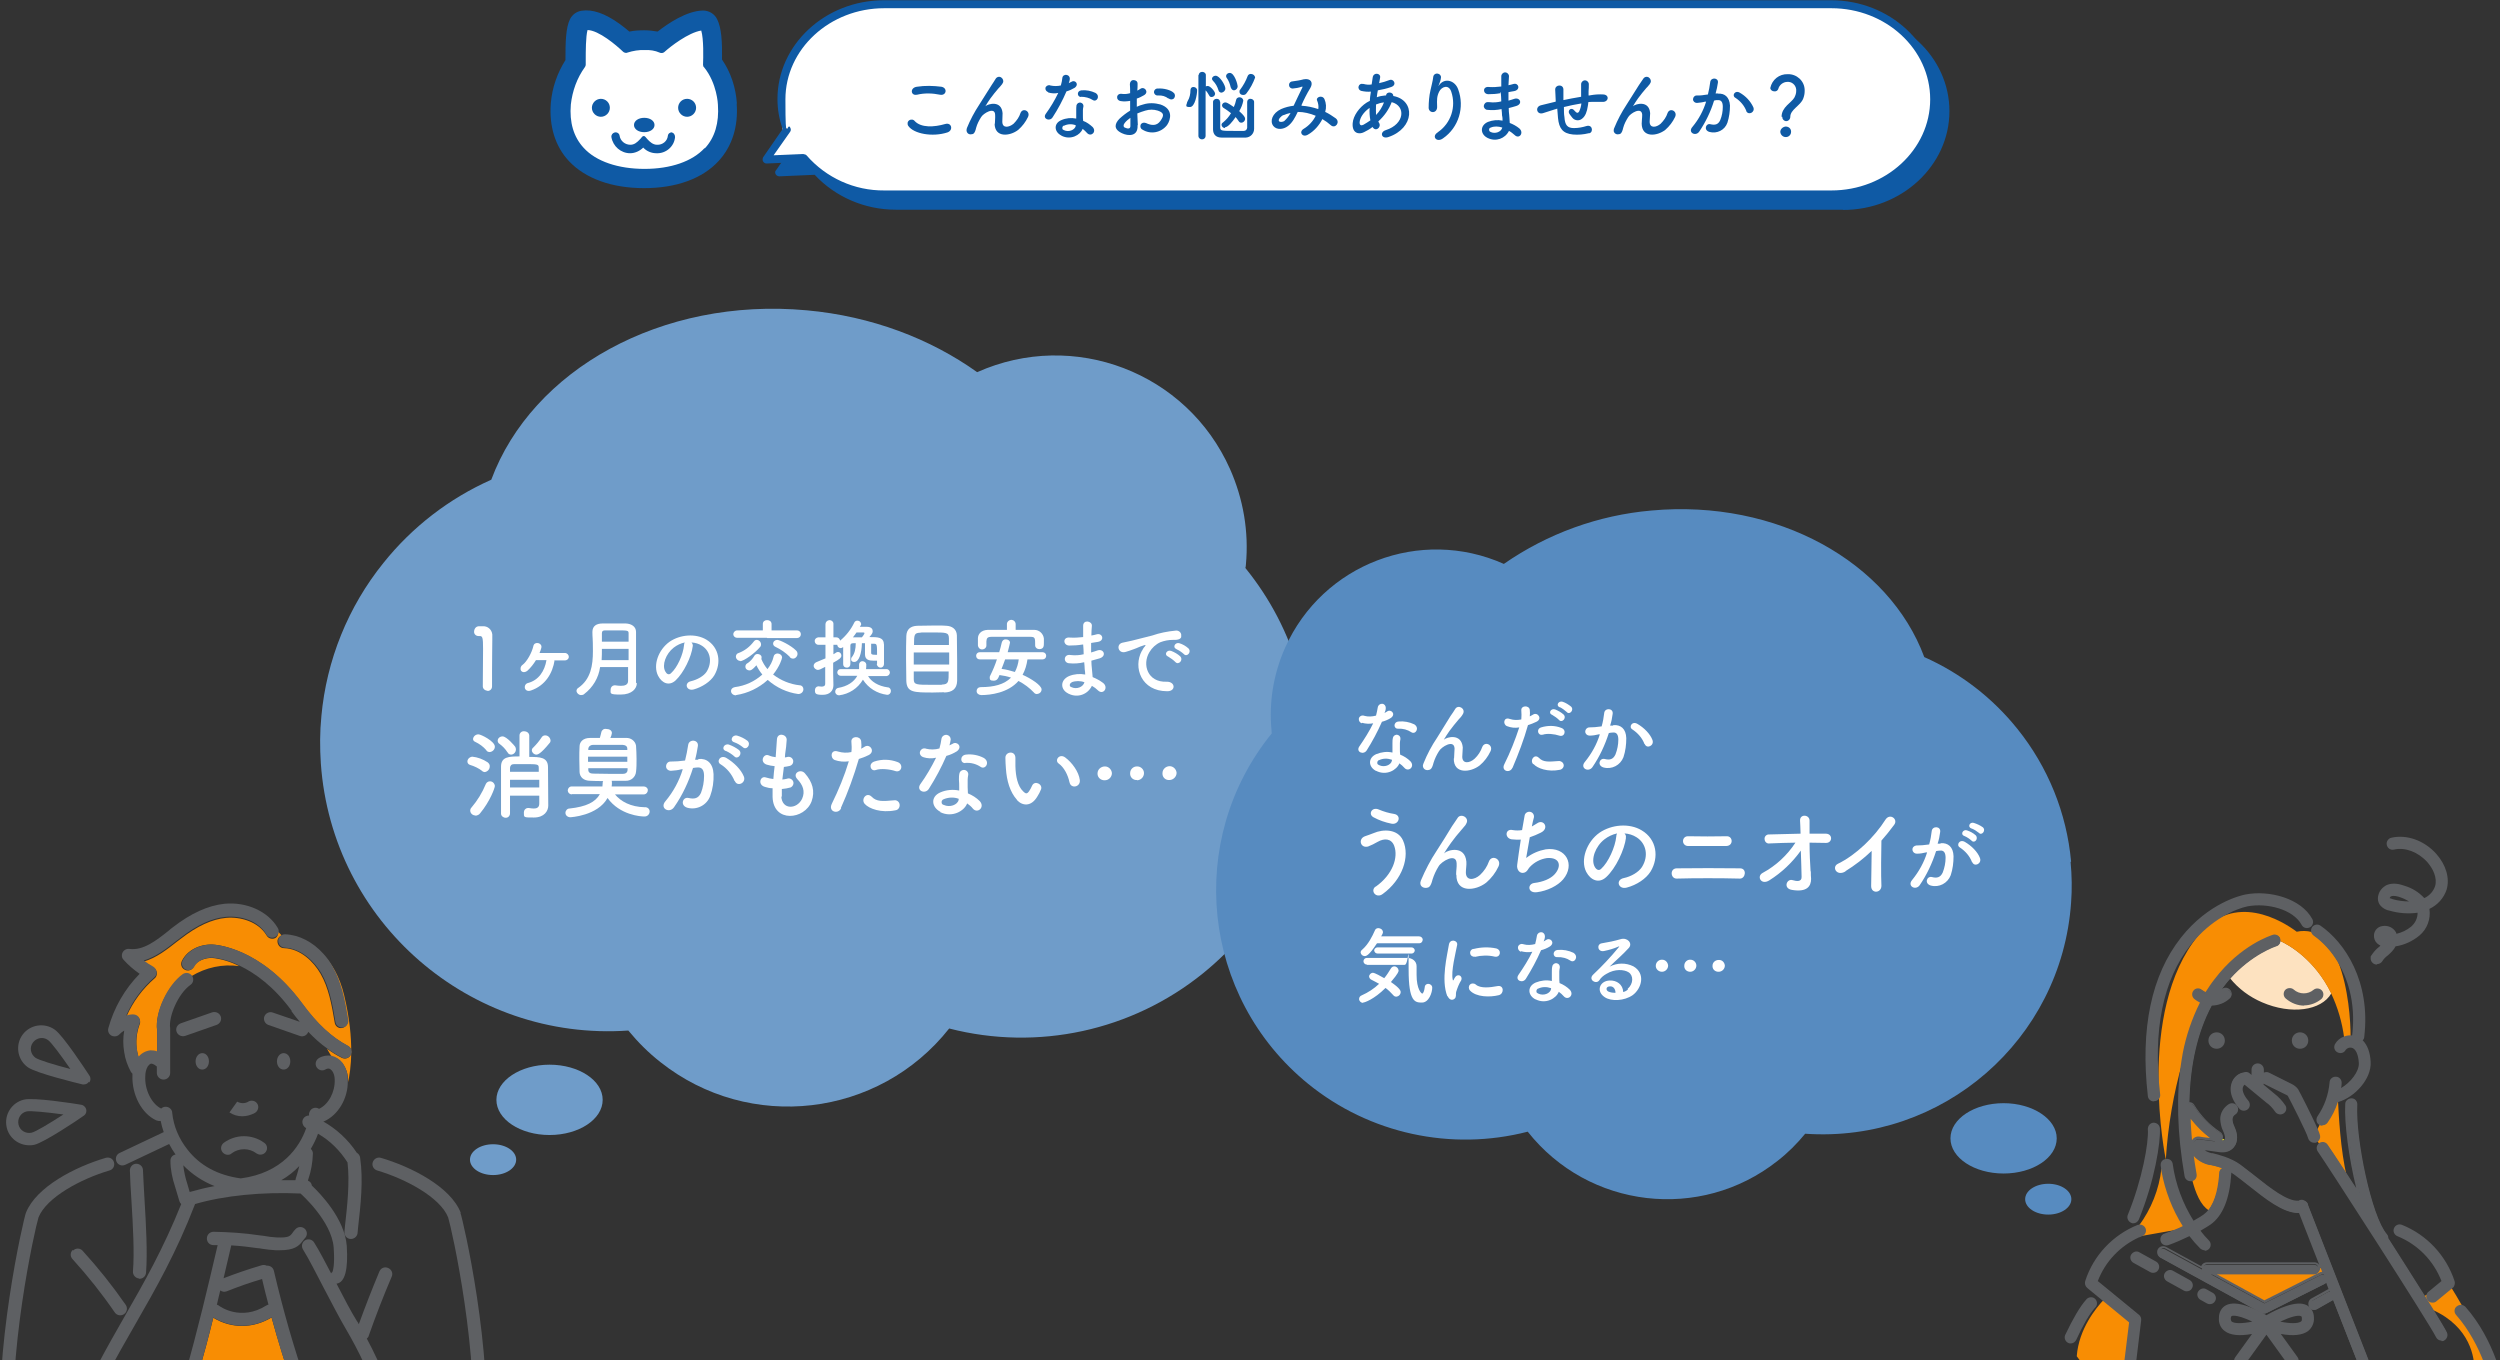 <?xml version="1.0" encoding="UTF-8"?>
<svg xmlns="http://www.w3.org/2000/svg" version="1.1" xmlns:xlink="http://www.w3.org/1999/xlink" viewBox="0 0 974 530">
  <rect x="0" y="0" width="974" height="530" fill="#333333" stroke="none"/>
  <defs>
    <style>
      .cls-1 {
        fill: #fdf41f;
      }

      .cls-2 {
        fill: #f88d03;
      }

      .cls-3 {
        fill: #fff;
      }

      .cls-4 {
        fill: #578bc0;
      }

      .cls-5 {
        fill: none;
      }

      .cls-6 {
        clip-path: url(#clippath-1);
      }

      .cls-7 {
        fill: #0f5aa5;
      }

      .cls-8 {
        clip-path: url(#clippath-3);
      }

      .cls-9 {
        clip-path: url(#clippath-2);
      }

      .cls-10 {
        fill: #fde2c0;
      }

      .cls-11 {
        fill: #6f9cc9;
      }

      .cls-12 {
        clip-path: url(#clippath);
      }

      .cls-13 {
        fill: #5e6063;
      }
    </style>
    <clipPath id="clippath">
      <rect class="cls-5" y=".2" width="975.5" height="591"/>
    </clipPath>
    <clipPath id="clippath-1">
      <rect class="cls-5" x="803" y="320.5" width="170.7" height="209.5"/>
    </clipPath>
    <clipPath id="clippath-2">
      <rect class="cls-5" x="0" y="324.5" width="193.6" height="205.5"/>
    </clipPath>
    <clipPath id="clippath-3">
      <rect class="cls-5" y=".2" width="975.5" height="591"/>
    </clipPath>
  </defs>
  <!-- Generator: Adobe Illustrator 28.7.5, SVG Export Plug-In . SVG Version: 1.2.0 Build 176)  -->
  <g>
    <g id="a">
      <g id="b">
        <g id="c">
          <g id="d">
            <g class="cls-12">
              <g id="f">
                <path id="g" class="cls-11" d="M125.2,279.1c2-21.9,10.4-42.7,24.2-59.8,11.2-14,25.6-25.1,42-32.4,15.9-42.8,66.3-71.2,122.9-66,25.3,2.3,48.2,11.1,66.4,24.1,37.6-16.8,81.7,0,98.5,37.7,5.2,11.7,7.4,24.5,6.2,37.3,0,.4-.1.9-.2,1.3,39.1,48.2,31.7,118.9-16.5,157.9-27.7,22.4-64.4,30.4-98.9,21.5-27.4,34.7-77.8,40.6-112.5,13.1-4.6-3.6-8.8-7.8-12.5-12.3-61.8,4.3-115.5-42.3-119.8-104.1-.4-6.1-.4-12.2.2-18.2"/>
                <path id="h" class="cls-11" d="M193.4,428.5c0-7.5,9.3-13.7,20.7-13.7s20.7,6.1,20.7,13.7-9.3,13.7-20.7,13.7-20.7-6.1-20.7-13.7"/>
                <path id="i" class="cls-11" d="M192.1,445.8c5,0,9,2.7,9,6s-4,6-9,6-9-2.7-9-6,4-6,9-6"/>
                <path id="j" class="cls-7" d="M718,6.2h-369c-22,0-40,16.6-40,37s.8,8.6,2.4,12.6l-7.9,11.4,14.5-.6c7.9,8.8,19.2,13.8,31,13.7h369c22,0,40-16.7,40-37s-18-37-40-37"/>
                <path id="k" class="cls-7" d="M718,81.7h-369c-12,0-23.5-4.9-31.6-13.6l-13.8.6c-.8,0-1.5-.6-1.6-1.4,0-.3,0-.7.3-.9l7.4-10.7c-1.5-4-2.2-8.2-2.2-12.4,0-21.2,18.6-38.5,41.5-38.5h369c22.9,0,41.5,17.3,41.5,38.5s-18.6,38.5-41.5,38.5M318,65c.4,0,.8.2,1.1.5,7.6,8.5,18.5,13.2,29.9,13.2h369c21.2,0,38.5-15.9,38.5-35.5s-17.3-35.5-38.5-35.5h-369c-21.2,0-38.5,15.9-38.5,35.5s.8,8.2,2.3,12c.2.5.1,1-.2,1.4l-6.2,8.9,11.5-.5h0"/>
                <path id="l" class="cls-3" d="M713.6,1.7h-369c-22,0-40,16.6-40,37s.7,8.1,2.1,11.9l-8.1,11.6,14.6-.6c7.9,9,19.4,14.2,31.4,14.1h369c22,0,40-16.7,40-37S735.6,1.7,713.6,1.7"/>
                <path id="m" class="cls-7" d="M713.6,77.2h-369c-12.2,0-23.9-5-32-14.1l-13.9.6c-.6,0-1.1-.3-1.4-.8-.3-.5-.2-1.1,0-1.6l7.6-11c-1.3-3.8-2-7.7-2-11.7,0-21.2,18.6-38.5,41.5-38.5h369c22.9,0,41.5,17.3,41.5,38.5s-18.6,38.5-41.5,38.5M313.2,60.1c.4,0,.9.2,1.1.5,7.6,8.7,18.6,13.7,30.2,13.6h369c21.2,0,38.5-15.9,38.5-35.5s-17.3-35.5-38.5-35.5h-369c-21.2,0-38.5,15.9-38.5,35.5s.7,7.7,2,11.3c.2.5.1,1-.2,1.4l-6.4,9.1,11.6-.5h0"/>
                <path id="n" class="cls-7" d="M353.9,49.1c-.5-.7-.4-1.7.3-2.2s1.7-.4,2.2.3h0c2.5,2.6,7.4,2.4,11.9,1.1,2.5-.7,3.2,2.5.8,3.3-5.9,1.9-13.1.5-15.2-2.5M357.2,36.9c-2.4.5-2.8-2.7,0-3.1,3.2-.5,6.4-.4,9.6,0,2.5.5,1.9,3.6-.6,3.1-2.9-.6-6-.7-8.9,0"/>
                <path id="o" class="cls-7" d="M387.6,48.3c0-1.4.2-2.2.1-3.6-.1-3.3-4.7-.5-5.5,1-.8,1.3-1.5,2.6-1.9,4.1-.5,2.3-1.2,2.5-1.8,2.5-.9.2-1.7-.3-1.9-1.2-.1-.4,0-.8.1-1.2,1.3-3.2,2.9-6.2,4.8-9.1,1.7-2.7,3.3-5.2,4.8-7.6.5-.8,1.3-1.9,1.6-2.5.5-.8,1.5-1,2.2-.5.7.5,1,1.4.6,2.1-.2.4-.4.7-.7,1-.2.3-.5.6-.9,1-1.1,1.3-2.2,2.6-3.2,4-.8,1.1-1.4,2.1-2,3.1-.2.3-.1.2,0,0,1.1-1,6.3-2.4,6.7,2.7,0,1.2-.1,2.2-.1,3.3,0,2.7,2.6,2.3,4.4.8,1.2-1.2,2.2-2.6,2.7-4.2.9-2.2,4-.7,2.9,1.6-.9,1.9-2.2,3.6-3.8,5-3.2,2.5-9.2,3.2-9.2-2.5"/>
                <path id="p" class="cls-7" d="M408.4,35.9c-.7-.2-1.2-.9-1.1-1.6.1-.7.9-1.2,1.6-1.1.1,0,.2,0,.3.1,1.4.3,2.8.3,4.1,0,.3-1,.5-2,.6-3,.1-.8.9-1.3,1.7-1.1.7.1,1.2.7,1.2,1.4,0,.6-.2,1.2-.4,1.8.3-.2.6-.3,1-.5,1.4-1,3.2.9,1.3,2.3-1,.6-2.1,1.1-3.2,1.4-1.5,3.5-3.3,6.9-5.4,10.1-1.1,1.8-4,.6-2.7-1.3,1.9-2.6,3.5-5.3,4.9-8.2-1.3.3-2.7.2-4-.2M413.5,52.8c-2.8-1.4-3.1-4.7,0-6,1.8-.8,3.8-1,5.8-.6v-1c0-.8,0-1.5,0-2.2,0-.7,0-1.3.1-2,.2-.7.9-1.2,1.7-1,.7.2,1.1.8,1,1.5-.1.5-.2.9-.2,1.4,0,.7,0,1.4,0,2.3,0,.6,0,1.2.1,1.9,1.4.5,2.6,1.4,3.7,2.4,1.7,1.9-.7,4-2.2,2.3-.5-.6-1.1-1.1-1.7-1.6-.9,2.4-4.6,4.5-8.2,2.7M414.5,48.9c-.5.2-.7.7-.6,1.2,0,.3.3.5.6.6,1.8.9,4.2,0,4.6-1.6,0,0,0-.2,0-.3-1.5-.6-3.2-.5-4.6.2M421.2,37.8c-1.6,0-1.8-2.4.1-2.6,1.9-.2,3.8.2,5.5,1,2,1.2.5,3.7-1,2.8-1.4-.9-3-1.3-4.7-1.3"/>
                <path id="q" class="cls-7" d="M443.2,48.9c.2,4.3-3.6,4.2-6.1,3-3.6-1.7-2.6-3.9-1-5.6,1.3-1.2,2.7-2.3,4.2-3.2,0-1.3,0-2.5,0-3.8-1.2.2-2.4.3-3.6.1-2.2-.3-1.9-3.3.6-2.8,1,.1,2,0,3-.3,0-1.4,0-2.4-.1-3.5,0-.8.5-1.6,1.4-1.6s1.6.5,1.6,1.4v.2c0,.7,0,1.6-.1,2.5.4-.2.8-.4,1.2-.7,1.6-1.1,3.5,1.3,1.4,2.5-.9.5-1.8,1-2.8,1.3,0,.9,0,2,0,3.2.8-.4,1.7-.7,2.5-.9,2.2-.7,4.5-.6,6.7,0,5,1.7,4.1,5.8,2.6,8-2.3,3-6.4,3.8-9.6,1.8-.7-.3-1-1.2-.7-1.9.3-.7,1.2-1,1.9-.7,0,0,0,0,.1,0,2.3,1.1,4.3,1.2,5.7-.8s1.6-3.1-1-4c-1.6-.5-3.3-.5-4.9,0-1.1.3-2.1.7-3.1,1.1,0,1.6.2,3.2.2,4.4M438.2,47.9c-.6.7-.6,1.5,0,1.8,1.3.6,2.2.5,2.2-.6,0-.8,0-1.9,0-3.2-.8.6-1.6,1.2-2.2,2M455.2,38.4c-1.1-.9-2.5-1.3-4-1.2-.7.1-1.4-.3-1.6-1.1-.1-.7.3-1.4,1.1-1.6.1,0,.2,0,.4,0,2.2-.2,5.2.6,6.2,1.7.6.5.6,1.5.1,2.1,0,0,0,0,0,0-.6.6-1.5.6-2.1,0,0,0,0,0,0,0"/>
                <path id="r" class="cls-7" d="M462.4,40.4c0-.3.1-.7.3-1,.8-1.3,1.1-2.8,1.1-4.3,0-.6.4-1.2,1-1.2h.2c.7,0,1.4.5,1.4,1.3h0c0,1.5-.8,6.5-2.8,6.5s-1.3-.6-1.3-1.3h0M467,29.3c0-.7.6-1.3,1.3-1.3h.1c.7,0,1.4.5,1.4,1.2h0v4.5c.2-.2.5-.2.8-.2.9,0,2.8,2.1,2.8,3,0,.7-.6,1.3-1.4,1.3-.4,0-.7-.2-.9-.6-.4-.7-.8-1.4-1.4-2v17.8c0,.7-.6,1.3-1.4,1.3h0c-.7,0-1.3-.5-1.4-1.2h0v-23.9h0ZM474.7,35.1c-.4-1.3-1.1-2.6-2.1-3.6-.2-.2-.4-.5-.4-.8,0-.7.7-1.2,1.4-1.2,1.6,0,3.8,3.7,3.8,5,0,.8-.7,1.5-1.5,1.6-.6,0-1.1-.4-1.2-1M475.4,39.6c0,1.4,0,3.2,0,5.1s0,3.7,0,5c0,1.3.7,1.3,5.2,1.3s2.9,0,4,0c.7,0,1.2-.5,1.3-1.2,0-1.4,0-3.6,0-5.8s0-3.1,0-4.3c0-.7.6-1.3,1.3-1.2h0c.7,0,1.4.5,1.4,1.2h0c0,1.4,0,3,0,4.5,0,2.2,0,4.4,0,6,0,1.8-1.4,3.3-3.2,3.4h-.3c-1.4,0-3,0-4.6,0s-3.2,0-4.6,0c-2.2,0-3.3-1.3-3.3-3.2,0-1.5,0-3.4,0-5.3s0-3.8,0-5.4c0-.7.7-1.2,1.4-1.2.7,0,1.3.4,1.3,1.1h0c0,0,0,.1,0,.1ZM477.3,49.9c-.7,0-1.3-.5-1.4-1.2,0-.4.2-.8.6-1,1.2-1,2.3-2.2,3.1-3.6-.9-.7-1.8-1.4-2.8-2-.4-.2-.6-.5-.7-1,0-.7.6-1.2,1.3-1.2.4,0,1,.2,3.3,1.8.4-.9.7-1.8.9-2.8.1-.6.7-1,1.3-1,.8,0,1.4.5,1.5,1.3h0c-.3,1.5-.8,2.8-1.6,4.1,1.9,1.7,2.3,2.4,2.3,3,0,.8-.7,1.5-1.5,1.5-.4,0-.8-.2-1-.6-.4-.6-.8-1.1-1.2-1.6-1.2,1.8-3,4-4.2,4M479.5,34.1c-.3-1.4-.8-2.7-1.6-3.8-.2-.2-.2-.4-.2-.7,0-.7.7-1.2,1.4-1.2,1.9,0,3.1,4.6,3.1,5.2,0,.8-.6,1.5-1.4,1.6h0c-.6,0-1.1-.5-1.2-1M484.3,37c-.7,0-1.3-.4-1.4-1.1,0-.4,0-.8.3-1,1.2-1.6,2.2-3.4,2.9-5.3.2-.5.7-.8,1.2-.8.9,0,1.6.6,1.7,1.4-.8,2.2-1.9,4.3-3.4,6.2-.3.4-.7.6-1.2.6"/>
                <path id="s" class="cls-7" d="M507.1,41.2c2.2.1,4.4.6,6.5,1.3.2-1.1,0-2.2-.4-3.2-.8-1.4,1.9-2.5,2.8-.7.7,1.6.8,3.3.3,5,1.5.7,2.8,1.6,4.1,2.5,1.9,1.5-.2,4.2-1.9,2.7-1-.9-2.1-1.7-3.3-2.4-1.3,2.5-3.2,4.7-5.7,6.1-2.1,1.2-3.6-1.1-1.6-2.3,2-1.2,3.7-3,4.7-5.1-2.2-.9-4.6-1.5-7-1.5-1.1,2.3-2.1,4.2-3.8,5.5-1.8,1.4-4.4,1.6-5.7,0-1.5-1.9-.4-5,3-6.6,1.6-.7,3.2-1.1,4.9-1.3,1-2.2,2.4-5,3.3-6.9.2-.4.3-.7-.2-.5-1.1.4-2.3.6-3.5.7-.8,0-1.4-.6-1.4-1.4,0-.8.6-1.4,1.4-1.4,1.5-.2,2.9-.4,4.3-.8,2.7-.5,3.9,1.2,2.6,3.4-1.3,2.1-2.5,4.5-3.5,6.8h.2ZM500,44.8c-.8.4-2.2,1.7-1.7,2.4.4.5,1.4.3,2,0,1-.9,1.9-2,2.5-3.2-1,.2-1.9.5-2.8.9"/>
                <path id="t" class="cls-7" d="M534.7,49.5c-1,.8-2.1,1.4-3.3,2-1.9,1-4.7.5-4.4-3.5.2-2.9,2.6-6.2,5.4-8,.4-.2.8-.5,1.3-.7,0-1.1.2-2.3.4-3.6-1.3.1-2.5,0-3.8-.3-.7-.2-1.2-.9-1-1.7s.9-1.2,1.7-1c0,0,.1,0,.2,0,1.1.3,2.2.4,3.2.2.1-.9.3-1.8.4-2.7.3-2.2,3.2-1.7,2.9,0-.1.8-.3,1.5-.4,2.2,1.4-.3,2.7-.7,4-1.2,1.7-.7,3.1,1.9.7,2.7-1.7.6-3.4,1-5.2,1.3-.2,1-.3,1.8-.4,2.7,1-.4,2.1-.6,3.2-.7h.4c.2-1.8,3-1.3,2.8.2,8.8,1.6,8.3,12.6-1.9,16-2.7.9-3.5-1.9-1-2.7,7.5-2.4,7.8-9.5,2.3-10.9-1.1,2.9-2.9,5.4-5.2,7.5,0,.2.2.4.3.6,1,1.7-1.4,3.7-2.6,1.5v-.2c0,0,0,0,0,0ZM533.5,42.1c-2.4,1.7-3.7,3.9-3.8,5.6,0,1.2.7,1.3,1.5.9.9-.5,1.8-1.1,2.7-1.7-.3-1.6-.4-3.2-.3-4.8M539.2,39.9c-1.1.1-2.1.4-3.1.8-.1,1.4,0,2.7,0,4.1,1.4-1.4,2.4-3.1,3.1-4.9h0,0Z"/>
                <path id="u" class="cls-7" d="M560.2,51.5c5.1-3.5,7.2-9.9,5.2-15.8-1-3-3.8-1.9-4.7,0-.9,1.8-.9,3.1-.8,5.7.2,2.9-3.1,2.9-3.3.7,0-2.3.2-4.7.7-6.9.3-1.5.9-3.5,1.1-5.3.1-.8.9-1.4,1.8-1.2.7.1,1.3.8,1.2,1.5-.1,1-.4,1.9-.8,2.8-.4.8,0,.4.2,0,2.2-2.8,6.1-1.6,7.3,1.8,2.6,7,.2,14.9-5.9,19.1-2.4,1.8-4.6-.7-2.1-2.3"/>
                <path id="v" class="cls-7" d="M584.6,36.3c-1.6.3-3.1.4-4.7.4-2.3,0-2.4-3.2.3-2.8,1.5.1,3.1,0,4.7-.2,0-1.6,0-3,0-4,0-.8.7-1.5,1.5-1.5.8,0,1.5.7,1.5,1.5,0,1.1-.2,2.3-.2,3.5.6-.1,1.3-.3,2-.5,2-.5,2.8,2.3.2,2.8-.8.1-1.6.3-2.2.4,0,1.1,0,2.2,0,3.3.7-.2,1.5-.4,2.3-.7,2.2-.7,3.4,2,.7,2.8-1,.3-2,.6-2.9.8,0,1,.1,2,.2,2.8,0,.8.2,1.9.2,3,1.3.5,2.6,1.2,3.7,2.1,2,1.7,0,4.4-1.8,2.6-.7-.6-1.4-1.2-2.2-1.6-1.5,3-5.1,4.3-8.2,2.8,0,0-.2,0-.2-.1-2.8-1.4-3-4.8.2-6.2,1.8-.7,3.8-.9,5.7-.5,0-.6,0-1.3-.2-2,0-.7-.1-1.6-.2-2.5-1.8.4-3.6.5-5.5.3-.8,0-1.5-.8-1.4-1.6s.8-1.5,1.6-1.4c.2,0,.3,0,.5,0,1.6.2,3.2.1,4.7-.3,0-1.1-.1-2.3-.2-3.5h-.3s0,0,0,0ZM580.8,49.7c-.5.1-.8.6-.6,1.1,0,.3.3.5.5.6,1.8.9,4.2,0,4.6-1.7-1.5-.5-3.1-.6-4.5,0"/>
                <path id="w" class="cls-7" d="M605.8,42.6c-2.6.8-3.8,1.2-4.7,1.5-2.4.7-3.2-2.5-.7-3.1,1.3-.3,3.6-.9,4.9-1.2l.8-.2v-.4c0-1.7-.2-3-.2-4.3,0-2,3.1-2.2,3.2-.1,0,1,0,2.3,0,3.8v.4c1.9-.4,4.4-.9,6.9-1.3,0-.9,0-1.7,0-2.5,0-.4,0-.8,0-1.2,0-.2,0-.5,0-1.2,0-.8.7-1.5,1.5-1.5s1.5.7,1.5,1.5c0,1,0,1.9-.1,2.7,0,.5,0,1.1,0,1.7.3,0,.5,0,.8-.1,1.7-.3,3.3-.4,5-.3,2.5.2,2,3.1-.5,2.9-1.4,0-2.8,0-4.2,0-.4,0-.8,0-1.2.1,0,.5-.1,1-.2,1.6-.3,2-.9,3.9-2.3,4.9-1.1.9-2.8.7-3.7-.4,0,0,0,0,0,0-.4-.5-.8-1-1.2-1.6-.8-1.3.8-2.8,2-1.2.9,1.1,1.4,1,1.8.4.5-1,.8-2.1.9-3.2-2.5.4-4.8.9-6.8,1.4,0,1.4,0,2.8.2,3.9.2,3.2,1.2,4.3,3.7,4.3,1.7,0,3.3-.3,4.9-.8.8-.3,1.7,0,2,.8s0,1.7-.8,2c-.1,0-.2,0-.3,0-2,.5-4.1.7-6.2.5-3.9-.4-5.4-2.3-5.8-6.4-.1-1.1-.2-2.5-.3-3.7l-.5.2h0Z"/>
                <path id="x" class="cls-7" d="M639.6,48.3c0-1.4.2-2.2.2-3.6-.2-3.3-4.7-.5-5.5,1-.8,1.3-1.5,2.6-1.9,4.1-.5,2.3-1.2,2.5-1.8,2.5-.8.2-1.7-.3-1.9-1.2,0-.4,0-.8.2-1.2,1.3-3.2,2.9-6.2,4.8-9.1,1.7-2.7,3.3-5.2,4.8-7.6.5-.8,1.3-1.9,1.7-2.5.5-.8,1.5-1,2.2-.5.7.5,1,1.4.6,2.1-.2.4-.4.7-.7,1-.2.3-.5.6-.9,1-1.1,1.3-2.2,2.6-3.2,4-.8,1.1-1.4,2.1-2,3.1-.2.3-.1.2,0,0,1.1-1,6.3-2.4,6.7,2.7,0,1.2-.2,2.2-.2,3.3,0,2.7,2.6,2.3,4.3.8,1.2-1.2,2.2-2.6,2.7-4.2.9-2.2,4-.7,2.9,1.6-.9,1.9-2.2,3.6-3.8,5-3.2,2.5-9.2,3.2-9.2-2.5"/>
                <path id="y" class="cls-7" d="M669.4,36.5c2.5-.2,4.4,1.3,4.6,4.6,0,2.3-.3,4.5-1,6.7-1,2.9-4.1,4.4-7,3.6-2.4-.7-1.4-3.5.4-3,1.7.4,3,.2,3.8-1.6.7-1.7,1-3.4,1-5.2,0-1.8-.6-2.7-2-2.6-.5,0-.9,0-1.4.2-1.3,4.3-3.3,8.4-5.8,12.1-1.4,2-4.6.3-2.6-1.9,2.4-2.9,4.2-6.2,5.3-9.8h-.4c-1.1.3-2.2.4-3.2.5-.8,0-1.5-.6-1.5-1.4,0-.8.6-1.5,1.4-1.5h0c.9,0,1.9,0,2.9-.2l1.5-.2c.4-1.6.7-3.2.9-4.8.2-2,3.3-1.8,3,.2-.2,1.4-.5,2.8-.9,4.2h1ZM680.4,43.3c-.8-2.1-2.3-3.9-4.3-5.2-1.5-.8-.2-3.1,1.7-2,2.3,1.3,4.2,3.3,5.3,5.7.8,2-2,3.3-2.8,1.4"/>
                <path id="z" class="cls-7" d="M694.1,45.5c0-3.8,3.9-5.5,5-7.5.4-.8.7-1.6.7-2.5.2-1.8-1.2-3.5-3-3.6-.1,0-.3,0-.4,0-1.7,0-3.2,1.2-3.6,2.8-.2.6-.9,1-1.5.9-.8,0-1.5-.5-1.6-1.3h0c.7-3.3,3.5-5.5,6.8-5.4,3.5-.1,6.5,2.6,6.6,6.1v.5c0,1-.2,2-.6,3-1.1,2.7-5,4.2-5,7,0,.9-.7,1.7-1.6,1.7h0c-.8,0-1.5-.7-1.5-1.5v-.2M695.7,53.4c-1.1,0-2-.9-2.1-2,0-1.1,1-2,2.1-2.1,1.1,0,2,.7,2.1,1.8v.3c0,1.1-.9,2-2,2h0"/>
                <path id="aa" class="cls-7" d="M287.1,40.4c-.4-6.1-2.3-12.1-5.8-17.2.1-7-.2-12.3-1.9-15.7-1-2.1-3.2-3.4-5.5-3.4-6.4.1-13.7,5.1-17.7,8.2-1.7-.3-3.5-.5-5.2-.5-1.9,0-3.9.1-5.8.5-1.1-.9-2.4-2-3.8-3-5.7-4.1-10.6-5.8-14.9-5.1-1.9.3-3.5,1.5-4.4,3.2-1.7,3.4-1.8,9.1-1.8,16-3.2,5.1-5.2,10.8-5.7,16.8-.7,9,1.7,16.8,7,22.5,6.3,6.8,16.7,10.6,29.3,10.6s22.7-3.7,29-10.5c5.3-5.7,7.8-13.5,7.1-22.5"/>
                <path id="ab" class="cls-3" d="M274.1,10.1c1.4,3,1.4,10.3,1.2,15.1,5.6,6.8,5.8,15.6,5.8,15.6,1.5,19.1-13.1,26.7-30.1,26.7s-31.8-7.5-30.3-26.7c.6-5.5,2.6-10.9,5.8-15.5,0-4.3-.2-12.3,1.1-15.1,6.1-1.1,16,8.8,16,8.8h0c2.4-.8,4.9-1.2,7.4-1.1,2.2-.1,4.5.3,6.6,1.2,0,0,9.9-8.9,16.5-9"/>
                <path id="ac" class="cls-7" d="M282.7,40.6c-.3-5.8-2.4-11.4-5.8-16,.1-5.9,0-12.2-1.4-15.2-.3-.6-.8-.9-1.5-.9-6.1.1-14.2,6.5-16.8,8.7-2-.7-4.1-1-6.3-.9-2.4,0-4.7.2-7,.9-2.6-2.4-10.7-9.6-16.7-8.6-.5,0-.9.4-1.2.9-1.3,2.6-1.4,8.1-1.3,14.1v1.2c-3.2,4.7-5.2,10.1-5.7,15.8-.6,7.9,1.3,14.4,5.8,19.3,5.5,5.9,14.7,9.2,26.1,9.2s20.3-3.2,25.8-9.1c4.5-4.9,6.5-11.4,5.9-19.3M274.5,57.7c-4.8,5.2-13.2,8.1-23.4,8.1s-18.9-2.9-23.7-8.2c-3.9-4.2-5.6-9.9-5-16.9.6-5.3,2.4-10.3,5.5-14.6.2-.3.3-.6.3-.9v-1.7c0-3.5,0-9.2.7-11.8,4.4.1,11.3,6,13.8,8.4h0c.3.3.8.5,1.2.5h0c.2,0,.3,0,.5-.1,2.2-.7,4.5-1.1,6.8-1,2-.1,4,.2,5.8,1,.6.3,1.3.2,1.8-.2,2.4-2.2,9.4-7.6,14.4-8.4,1,3.4.8,10.5.7,13.3,0,.4.1.8.4,1,5.1,6.3,5.4,14.5,5.4,14.6h0c.5,7.1-1.2,12.8-5.1,17"/>
                <path id="ad" class="cls-7" d="M234.1,38.5c-1.9,0-3.5,1.6-3.5,3.5s1.6,3.5,3.5,3.5,3.5-1.6,3.5-3.5h0c0-2-1.6-3.5-3.5-3.5"/>
                <path id="ae" class="cls-7" d="M267.7,38.5c-2,0-3.5,1.6-3.5,3.5s1.6,3.5,3.5,3.5,3.5-1.6,3.5-3.5h0c0-2-1.6-3.5-3.5-3.5"/>
                <path id="af" class="cls-7" d="M251,45.9c-2.3,0-4,1.2-4,2.8s1.7,2.8,4,2.8,4-1.2,4-2.8-1.7-2.8-4-2.8"/>
                <path id="ag" class="cls-7" d="M262,51.5c-.9,0-1.7.5-1.8,1.4h0c-.2,2.1-2.1,3.6-4.2,3.5-1.6,0-2.8-1.1-3.8-2.2,0,0-.3-.4-.6-.7-.2-.3-.5-.5-.8-.5-.3,0-.6.2-.8.5-.1.2-.6.7-.6.7-1.2,1.3-2.3,2.2-3.8,2.2-2.1,0-3.9-1.5-4.2-3.5-.1-.9-1-1.5-1.9-1.3-.8.2-1.4.9-1.3,1.8.6,3.6,3.7,6.3,7.3,6.3,1.9,0,3.8-.9,5.1-2.2,1.3,1.4,3.2,2.2,5.1,2.2,3.7.2,7-2.6,7.3-6.3,0-.9-.5-1.7-1.4-1.8h0"/>
                <path id="ah" class="cls-3" d="M190,269.1c-1,0-1.9-.7-1.9-1.7h0c0-3.2.1-10.2.1-14.6s-.2-5-1.3-5h-.5c-.9,0-1.7-.7-1.7-1.6h0c0-1.2.7-2.1,1.7-2.2.7,0,.9,0,1.6,0,1.9-.2,3.6,1.2,3.8,3.2,0,.1,0,.2,0,.4,0,.4,0,1,0,1.8,0,2.6-.1,7.1-.1,11.8s0,4.1,0,6.2h0c0,1.1-.8,1.8-1.8,1.8h-.1"/>
                <path id="aj" class="cls-3" d="M248.1,266.2c0,2-1.8,4.4-6.3,4.4s-3.9-.4-3.9-2c0-.8.6-1.5,1.4-1.6h0c.1,0,.2,0,.4,0,.7.1,1.5.2,2.2.2,1.5,0,2.8-.4,2.8-1.9s0-3.5,0-5.4h-10.9c-.6,4.2-2.8,7.9-6.2,10.5-.3.3-.7.4-1.2.4-.9,0-1.7-.7-1.8-1.6,0-.5.3-1,.7-1.2,4.9-3.4,5.7-8.8,5.7-14.3s-.2-5.1-.2-7.5,1.7-3.3,4-3.3c1.5,0,3.4,0,5.2,0s2.6,0,3.8,0c2.2.1,4,1.2,4,3.3v2.3c0,3.1,0,6.4,0,9.3s0,2.5,0,3.6v4.6c0,0,0,0,0,0h0ZM244.9,252.8h-10.4c0,1.4,0,2.9-.1,4.4h10.5v-4.4h0ZM244.9,250c0-1.1,0-2.3,0-3.3,0-1.1-.5-1.1-4.4-1.1s-3.4,0-4.8,0c-.8,0-1.2.3-1.2,1.1s0,2.1,0,3.3h10.4Z"/>
                <path id="ak" class="cls-3" d="M269.9,251.7c-.5,4.2-3.5,10.4-6.7,13.4-2.5,2.3-5.3,1.1-6.8-1.8-2.1-4.1.1-10.2,4.5-13.3,4.1-2.8,10.1-3.3,14.3-.8,5.1,3.1,5.9,9.1,3.1,13.9-1.5,2.5-4.8,4.6-8,5.5-2.9.8-3.9-2.6-1.1-3.2,2.5-.6,5-2,6.1-3.7,2.3-3.7,1.5-8-1.8-10.1-1.2-.8-2.6-1.2-4.1-1.3.4.4.6,1,.5,1.5M262.5,252.3c-3.1,2.4-4.7,6.8-3.3,9.3.5,1,1.4,1.5,2.2.7,2.5-2.2,4.8-7.4,5.1-11,0-.4.1-.7.3-1-1.5.3-3,1-4.3,2"/>
                <path id="al" class="cls-3" d="M286.7,270.9c-1,0-1.9-.7-1.9-1.7,0-.7.5-1.3,1.5-1.5,4-.5,7.7-2.2,10.7-4.9-.9-1.1-1.7-2.3-2.3-3.6-1.6,1.8-2.2,2-2.7,2-.9,0-1.6-.6-1.6-1.5,0-.5.3-1.1.8-1.3,1.1-.7,2-1.7,2.7-2.9.2-.4.7-.7,1.2-.7.8,0,1.6.5,1.6,1.2,0,.1,0,.3,0,.4,0,0,0,.2-.1.3.6,1.5,1.4,2.8,2.4,4,1.1-1.4,2-3.1,2.4-4.9.1-.7.8-1.2,1.5-1.2.9,0,1.7.6,1.8,1.5,0,.5-.9,3.5-3.5,6.7,3,2.3,6.6,3.8,10.4,4.2.8,0,1.4.7,1.4,1.5,0,1.1-.9,1.9-2,1.9h0c-4.4-.6-8.5-2.5-11.9-5.5-3.4,3.1-7.7,5.2-12.3,5.9M298.8,248.5h-11.6c-.8,0-1.5-.6-1.5-1.4s.7-1.5,1.5-1.5h10s0-2.5,0-2.5h0c0-.9.7-1.5,1.6-1.5h.1c.9,0,1.6.5,1.7,1.4h0v2.6h9.9c.8,0,1.5.6,1.5,1.5s-.7,1.5-1.5,1.5h-11.6q0,0,0,0ZM288.5,257.5c-1,0-1.8-.8-1.8-1.7,0-.7.5-1.3,1.1-1.4,2.4-.9,4.4-2.5,5.9-4.5.3-.4.7-.6,1.1-.6.9,0,1.7.8,1.7,1.8,0,.4-.1.7-.4,1-1.8,2.2-6.2,5.5-7.8,5.5M307.7,255.9c-1.6-1.6-3.5-2.9-5.6-3.9-.5-.2-.9-.7-.9-1.2,0-.9.8-1.5,1.6-1.5,1,0,5.3,2.1,7.3,4.1.8.7.8,1.9.1,2.6-.3.4-.8.6-1.2.6-.5,0-1-.2-1.3-.6"/>
                <path id="am" class="cls-3" d="M341.7,258.7v-1.3c-.4,0-.9,0-1.3,0-1.8,0-3.4-.3-3.4-2.5v-4.3h-1.2c-.1,3.9-1.1,7.3-3,7.3-.6,0-1.2-.3-1.2-.9,0-.4,0-.7.3-1,1.1-1.4,1.5-3.2,1.5-5.4-.3,0-.7,0-1,0-.8,0-1.1.3-1.1,1,0,1.2,0,3,0,4.7s0,1.6,0,2.4h0c0,.8-.5,1.4-1.3,1.4h-.1c-.8,0-1.4-.5-1.4-1.3h0c0-1,0-2.2,0-3.3s0-2.4,0-3.4c-.3.2-.6.4-1,.4-.7,0-1.3-.6-1.3-1.3-.1,0-.3,0-.4,0h-1.1v3.7c.4-.2.8-.5,1.1-.7.2-.1.4-.2.7-.2.7,0,1.3.6,1.3,1.4,0,.8-.6,1.4-3.2,2.8,0,2,0,3.6,0,4s.1,3.5.1,4.7h0c0,2.2-1.4,3.8-4.2,3.8s-3-.5-3-1.8c0-.8.5-1.4,1.2-1.5h0c.1,0,.2,0,.3,0,.4,0,.7.1,1.1.1.7,0,1.4-.2,1.4-1.1v-6.6c-1.7.9-2.3,1.2-2.9,1.2s-1.6-.7-1.6-1.6h0c0-.6.4-1.1,1-1.4,1.3-.6,2.5-1,3.6-1.5v-5.3h-2.8c-.8,0-1.4-.7-1.4-1.5,0-.7.6-1.3,1.4-1.4h2.8v-5.1c0-.8.6-1.5,1.5-1.6h.1c.8,0,1.5.6,1.5,1.4h0v5.3h1.1c.8,0,1.4.6,1.5,1.3h0c2.3-1.9,4.2-4.3,5.5-7,.2-.5.7-.8,1.2-.8.8,0,1.4.5,1.5,1.3,0,.2,0,.4-.2.6l-.3.5c1,0,2,0,2.7,0,2,0,2.3,1.1,2.3,1.7s-.2,1.1-1.3,2.3c3.4,0,5.6,0,5.7,3,0,1.2,0,2.5,0,3.9s0,2.5,0,3.6c0,.7-.5,1.4-1.3,1.4h-.1c-.7,0-1.3-.6-1.4-1.3h0c0-.1,0-.2,0-.2ZM338.2,263.4c1.2,2.1,3.9,3.9,7.7,4.4.7,0,1.2.7,1.2,1.4,0,.8-.6,1.5-1.4,1.5h-.1c-3.9-.5-7.3-2.6-9.4-5.9-2,3.4-5.4,5.6-9.3,6.1-.8,0-1.5-.6-1.5-1.4h0c0-.8.5-1.4,1.2-1.5,3.5-.6,6.1-2.3,7.4-4.7h-6.4c-.7,0-1.3-.5-1.4-1.2h0c0-.8.5-1.4,1.2-1.4h7.3c0-.5,0-1.1,0-1.6v-.2c0-.7.6-1.3,1.2-1.3h.1c.7,0,1.4.5,1.5,1.2h0c0,.7,0,1.3-.1,1.9h7.9c.7-.1,1.3.5,1.4,1.2h0c0,.8-.5,1.4-1.3,1.5h-7.3q0,0,0,0ZM336.8,246.7c0-.2-.2-.3-.4-.3s-1.5,0-2.7,0c-.5.7-.9,1.3-1.4,1.9,1.1,0,2.3,0,3.5,0,0,0,1-1.2,1-1.6M339.4,254.4c0,.5.3.7,1.5.7s.5,0,.8,0c0,0,0,0,0,0,0-3.9,0-4.3-1.2-4.3-.4,0-.7,0-1.1,0v3.7s0,0,0,0Z"/>
                <path id="an" class="cls-3" d="M367.8,269.7c-1.3,0-2.8.1-4.3.1-7.5,0-10.2,0-10.4-4.5,0-2-.1-5.3-.1-8.6s0-6.8.1-8.9c.1-2.6,1.6-3.9,4.3-4,1.4,0,4.2-.1,6.8-.1s3.5,0,4.5.1c2.2.1,4,1.3,4.1,3.7,0,2.1.1,6,.1,9.8s0,6.4,0,8c-.1,3.1-1.9,4.4-5,4.5M369.8,254.2h-13.8v4.7h13.8v-4.6h0ZM369.7,251.3c0-1.1,0-2,0-2.7-.1-2.2-.9-2.2-6.6-2.2s-3.5,0-4.6.1c-2.3.1-2.4.7-2.4,4.8h13.7ZM356,261.6c0,1.2,0,2.3,0,3,0,2.2,1,2.2,7,2.2s3,0,4.1-.1c2.5-.1,2.5-1.1,2.5-5.1h-13.7Z"/>
                <path id="ao" class="cls-3" d="M400.3,256.9c-.3,2.1-.9,4.2-1.9,6,3.2,1.4,7.4,4.1,7.4,5.7,0,1-.8,1.7-1.8,1.8-.5,0-.9-.2-1.2-.6-1.7-1.8-3.7-3.3-6-4.5-4.1,4.7-11,5.5-14.5,5.5-.9,0-1.8-.6-1.8-1.5h0c0-1,.7-1.6,1.6-1.6,0,0,0,0,.1,0,5,0,9-1,11.7-3.7-1.5-.5-2.9-.8-4.5-1-.5,1.3-.9,2.2-2.3,2.2s-1.5-.5-1.5-1.2c0-.3,0-.5.2-.8,1-2,1.9-4.1,2.6-6.3h-6.7c-.8,0-1.4-.6-1.4-1.4s.6-1.4,1.4-1.4h7.6c.4-1.3.7-2.5,1-3.8.2-.8.9-1.3,1.6-1.2.8,0,1.6.5,1.6,1.3h0c0,.2-.5,2.1-.9,3.7h13.6c.8,0,1.4.6,1.4,1.4s-.6,1.4-1.4,1.4h-5.9ZM395.6,245.4c2.4,0,4.9,0,7.4,0,1.9,0,3.5,1.5,3.7,3.4,0,.5,0,1.1,0,1.6,0,1.2,0,2.5-1.8,2.5-.8,0-1.5-.5-1.6-1.3h0v-.2c0-2.9,0-3.3-2-3.3-2.6,0-5.5,0-8.3,0s-4.6,0-6.6,0c-1.8,0-2,.6-2.1,1.8v1.6c0,.9-.9,1.6-1.8,1.5-.8,0-1.4-.7-1.5-1.5,0-.4,0-.9,0-1.3s0-1,0-1.5c0-1.6,1.2-3.2,3.8-3.3,2.5,0,5,0,7.5,0v-2.4c.1-.9,1-1.6,1.9-1.5.8.1,1.4.7,1.5,1.5v2.4h0ZM391.6,256.9c-.4,1.2-.9,2.4-1.4,3.7,1.8.2,3.5.7,5.2,1.2.8-1.5,1.3-3.2,1.5-4.9h-5.3Z"/>
                <path id="ap" class="cls-3" d="M421.8,251.1c-1.7.3-3.5.4-5.2.4-2.5,0-2.7-3.5.3-3.1,1.7.1,3.4,0,5.1-.2,0-1.8,0-3.3,0-4.4,0-2.5,3.5-1.9,3.4,0-.1,1.2-.2,2.5-.2,3.8.7-.1,1.5-.3,2.2-.5,2.2-.5,3.1,2.6.2,3-.9.1-1.7.3-2.5.4,0,1.2,0,2.4,0,3.7.8-.2,1.6-.5,2.5-.8,2.4-.8,3.7,2.2.8,3.1-1.2.3-2.2.6-3.2.9,0,1.1.1,2.1.2,3.1.1.9.2,2.1.3,3.3,1.5.6,2.9,1.4,4.1,2.3,2.2,1.8,0,4.8-2,2.9-.7-.7-1.5-1.3-2.4-1.8-1.6,3.4-5.6,4.8-9,3.1,0,0-.2,0-.2-.1-3.1-1.5-3.3-5.2.3-6.8,2-.8,4.2-1,6.3-.6,0-.7-.1-1.4-.2-2.1,0-.8-.1-1.7-.2-2.7-2,.5-4,.6-6,.4-2.3-.3-2-3.7.7-3.2,1.7.2,3.5.1,5.1-.3,0-1.3-.1-2.5-.2-3.8h-.3c0,0,0,0,0,0ZM417.5,265.9c-.5.2-.8.7-.7,1.2,0,.3.3.5.6.6,2,1,4.6,0,5.1-1.9-1.6-.6-3.4-.6-5,0"/>
                <path id="aq" class="cls-3" d="M444.9,253.6c.3-.6.6-1.2,1.1-1.7.5-.7.4-.7-.3-.5-2.5.8-1.9.8-4.2,1.6-1,.4-2,.7-3,1-2.9.8-3.8-3-1.2-3.6.7-.2,2.6-.5,3.7-.8,1.6-.4,4.5-1.1,7.9-2,2.9-1,5.9-1.6,9-1.9,1-.2,2.1.4,2.3,1.5,0,.4,0,.7,0,1-.2.6-.9,1.2-3.2,1.1-1.7,0-3.3.3-4.9.9-1.8.8-3.3,2.2-4.3,3.9-2.9,4.8-.7,11.8,6.7,11.5,3.5-.1,3.7,3.8.2,3.7-10,0-13.4-9.2-9.8-15.8M455.1,255.8c-1.8-.8-.4-2.8,1.2-2.2,1.3.5,2.5,1.2,3.5,2.1,1.4,1.5-.7,3.6-1.9,2.2-.8-.8-1.8-1.5-2.8-2.1M458.4,252.9c-1.8-.7-.5-2.8,1.1-2.3,1.3.4,2.5,1.1,3.5,2,1.4,1.4-.6,3.6-1.8,2.2-.9-.8-1.8-1.4-2.9-1.9"/>
                <path id="ar" class="cls-3" d="M187.9,300.4c-1.4-1.1-3.1-1.9-4.8-2.4-.6-.2-1-.7-1-1.3,0-1,.9-1.8,1.9-1.9,2.1.2,4.2,1,6,2.2.5.4.9,1,.8,1.6,0,1.1-.8,2-1.9,2.2-.4,0-.8-.2-1.1-.4M185.2,317.7c-1.1,0-2-.9-2-1.9,0-.5.2-.9.5-1.2,2.3-2.7,4.2-5.8,5.6-9.2.3-.6.9-1,1.6-1,1,0,1.8.8,1.9,1.8h0c0,.8-1.9,6-5.7,10.6-.4.6-1.1.9-1.8,1M189.5,292.3c-1.2-1.4-2.7-2.5-4.4-3.3-.5-.2-.8-.6-.8-1.1.1-1,1-1.8,2.1-1.8,1,0,6.4,2.7,6.4,4.8,0,1.1-.9,2-2,2.1-.5,0-1-.2-1.3-.6M197.7,293.1c-.8-1.3-1.9-2.4-3.1-3.3-.4-.2-.7-.7-.7-1.2,0-1,.9-1.7,1.9-1.7,1.6,0,4.7,3.7,4.9,4,.2.3.3.7.3,1.1,0,1.1-.9,2-1.9,2-.6,0-1.2-.4-1.4-1M198.7,309.8c0,2.8,0,5.4,0,7.1h0c0,.9-.7,1.7-1.6,1.7h-.1c-.9,0-1.8-.7-1.8-1.6h0c0-2.3,0-5.7,0-9.1s0-6.9,0-9.2c0-3.9,3.1-4,7.2-4v-8.2c0,0,0,0,0,0,0-.9.8-1.7,1.8-1.6h.1c.9,0,1.8.6,1.9,1.6h0c0,.1,0,8.4,0,8.4,4,0,7.3,0,7.3,4,0,3.6.1,13.9.1,15h0c0,2-1.5,4.6-5.6,4.6s-3.9,0-3.9-2c0-.9.6-1.6,1.5-1.7h.1c.1,0,.3,0,.4,0,.6.1,1.3.2,1.9.2,1.1,0,2.1-.4,2.1-1.9,0-.8,0-1.9,0-3.1h-11.4,0ZM198.7,303.8c0,1,0,2,0,3h11.4c0-1,0-2,0-3h-11.3,0ZM209.9,300.8c0-.6,0-1.1,0-1.6,0-1.5-.4-1.5-5.6-1.5s-2.9,0-4,0c-1,0-1.5.5-1.6,1.4,0,.5,0,1,0,1.6h11.3ZM209,294c-.9,0-1.7-.7-1.8-1.6,0-.5.2-.9.6-1.2,1.2-1.2,2.3-2.5,3.2-3.9.3-.5.8-.8,1.4-.8,1.1,0,2,.9,2.1,2,0,.4-.1.7-.4,1-3.5,4.3-4.6,4.5-5.2,4.5"/>
                <path id="as" class="cls-3" d="M250.7,309.5h-11.1c2.2,2.7,6.1,4.9,11.6,5,.9-.1,1.8.5,1.9,1.5,0,0,0,.1,0,.2,0,1.1-1,2-2.1,1.9h-.1c-1.2,0-9.4-.5-14.2-7.2-3.9,7-14.5,7.5-14.5,7.5-1,0-1.9-.7-1.9-1.7h0c0-.9.7-1.7,1.6-1.7,6.5-.7,10.1-2.5,11.8-5.6h-10.9c0,.1,0,.1,0,.1-.8,0-1.5-.6-1.6-1.4h0c0-1,.7-1.7,1.5-1.7h12c0-.4.1-.8.1-1.2,0-.3,0-.6.2-.9-1.7,0-3.4,0-5-.1-2.7,0-4.1-1.5-4.2-3.4,0-1.6-.1-3.4-.1-5.1s0-3.5.1-4.9c0-1.6,1.2-3.3,4.1-3.3,1.2,0,2.5,0,3.8,0,.2-.8.5-1.7.6-2.3.2-.8,1-1.4,1.9-1.2,1.1,0,2.2.5,2.2,1.6-.1.7-.3,1.3-.6,1.9,2,0,4.1,0,6.1,0,1.9-.1,3.6,1.2,3.9,3,.1,1.6.2,3.5.2,5.2s0,3.5-.2,5c-.2,2.1-2,3.6-4.1,3.5-1.8,0-3.6,0-5.4,0,.1.2.1.5.1.7,0,.5,0,1-.1,1.5h12.5c.8,0,1.6.6,1.6,1.4h0c0,.9-.6,1.6-1.4,1.7h-.2ZM244.4,294.8h-15.3s0,2,0,2h15.3s0-2,0-2ZM244.4,291.7c0-.9-.6-1.4-1.8-1.5-2.2,0-4.7,0-7.2,0s-3,0-4.4,0c-.9,0-1.7.6-1.8,1.5v.5h15.2s0-.5,0-.5h0ZM244.4,299.3h-15.2s0,.6,0,.6c0,1.1.8,1.5,1.9,1.5,2.1,0,4.4.1,6.7.1s3.3,0,4.9,0c1,0,1.8-.5,1.8-1.6v-.6h0Z"/>
                <path id="at" class="cls-3" d="M272.2,295.7c3.2-.3,5.6,1.6,5.8,5.9.1,2.9-.3,5.8-1.3,8.5-1.3,3.6-5.2,5.6-8.9,4.6-3-.9-1.8-4.4.5-3.8,2.2.5,3.8.2,4.8-2,.8-2.1,1.2-4.3,1.2-6.6,0-2.3-.8-3.4-2.5-3.3-.6,0-1.1.1-1.8.2-1.7,5.4-4.1,10.6-7.4,15.3-1.8,2.6-5.8.4-3.3-2.4,3-3.6,5.3-7.8,6.7-12.4h-.5c-1.4.4-2.7.5-4.1.6-1,0-1.9-.7-1.9-1.7,0-1,.7-1.9,1.7-1.9h.1c1.2-.1,2.4,0,3.7-.2l1.9-.2c.5-2,.9-4,1.2-6,.3-2.5,4.1-2.2,3.8.3-.3,1.8-.6,3.6-1.1,5.4h1.2c0-.1,0-.1,0-.1ZM286.2,304.3c-1.1-2.7-3-5-5.4-6.5-1.9-1-.2-3.9,2.2-2.5,3,1.8,5.7,4.5,6.8,7.2,1,2.5-2.5,4.2-3.5,1.8M282.8,292.6c-2-.7-.6-3.1,1.2-2.5,1.4.5,2.7,1.2,3.9,2.1,1.6,1.5-.5,3.9-1.8,2.5-1-.9-2.1-1.6-3.2-2.1M286.1,289.2c-2-.6-.8-3.1,1.1-2.6,1.4.4,2.8,1.1,4,2,1.6,1.4-.4,3.9-1.8,2.5-1-.8-2.1-1.5-3.3-1.9"/>
                <path id="au" class="cls-3" d="M304.4,310.2c.2,5.4,6.1,5.2,8.1,1,1.3-2.9.3-5.4-1.9-7.7-2-2.2,1.3-4.2,3-2.2,3,3.4,4,7,2.6,10.9-2.7,7.2-14.9,8.5-15.2-1.7,0-1.1,0-2.2,0-3.4-1,0-2-.2-2.9-.5-3.1-.8-1.9-4.5.3-3.7,1,.3,1.9.5,2.9.6.1-1.7.3-3.3.5-5-1.1-.1-2.1-.3-3.1-.6-2.9-1-1.2-4.5.8-3.6.9.4,1.8.6,2.7.7,0-.5.1-1,.1-1.4.2-2.4.3-3.8.4-5.6.2-2.7,3.8-2,3.8.2-.1,1.8-.3,3.7-.6,5.5,0,.5-.1.9-.1,1.4.3,0,.6-.1,1-.2,1-.2,1.9.3,2.2,1.3.2,1-.3,1.9-1.3,2.2h0c-.8.2-1.5.3-2.3.4-.2,1.7-.4,3.3-.6,4.9.6,0,1.2-.2,1.8-.3.9-.4,2,.1,2.4,1,.4.9-.1,2-1,2.4,0,0,0,0,0,0-1.1.3-2.2.5-3.4.6,0,1,0,2,0,3.1"/>
                <path id="av" class="cls-3" d="M327.7,314.9c-1.1,2.5-5.2,1.4-3.6-1.8,2.6-5.3,4.9-10.8,6.6-16.5-1.9.3-3.8.1-5.5-.5-1.9-.8-1.6-4.3,1.3-3.3,1.7.5,3.5.6,5.2.2.2-1.4.1-2.7,0-4.1-.1-2.2,3.4-2.3,3.8-.2.1,1,.2,2,0,3,.5-.3,1-.5,1.4-.8,2-1.3,4.3,1.9,1.5,3.3-1.2.6-2.5,1.1-3.8,1.5-1.9,6.5-4.2,12.9-7,19.1M336.9,313.2c-1.6-1.8.7-4.8,2.7-2.8,1.9,2,4.3,1.8,8.7,1.4,1.1-.2,2.1.6,2.2,1.7s-.6,2.1-1.7,2.2c0,0,0,0,0,0-5.5,1.1-10.2-.6-11.9-2.5M341.2,300c-2,.7-3.1-2.4-.6-3.3,3-1,6.2-.9,9.1.2,2.5.9,1.5,4.3-.9,3.5-2.1-.7-5.6-1.1-7.6-.4"/>
                <path id="aw" class="cls-3" d="M359.8,295c-.9-.2-1.6-1.1-1.4-2s1.1-1.6,2-1.4c.1,0,.3,0,.4.1,1.7.4,3.5.4,5.2-.1.4-1.3.6-2.5.8-3.8.2-1,1.1-1.6,2.1-1.5.9.2,1.5.9,1.5,1.8-.1.8-.3,1.6-.5,2.3.4-.2.8-.4,1.2-.6,1.7-1.2,4.1,1.1,1.7,2.9-1.3.8-2.6,1.4-4.1,1.8-1.9,4.4-4.2,8.7-6.8,12.8-1.4,2.3-5,.8-3.4-1.7,2.4-3.3,4.4-6.8,6.2-10.4-1.7.4-3.4.3-5-.2M366.4,316.3c-3.5-1.8-4-5.9,0-7.6,2.3-1,4.9-1.2,7.3-.7v-1.3c0-1,0-1.9-.1-2.9,0-.9,0-1.7.2-2.5.2-.9,1.2-1.5,2.1-1.3.9.2,1.5,1.1,1.3,2-.1.6-.2,1.2-.2,1.8,0,.9,0,1.8,0,2.9,0,.7.1,1.5.1,2.4,1.7.7,3.3,1.7,4.6,3,2.2,2.4-.9,5.1-2.7,2.9-.6-.8-1.4-1.4-2.2-2-1.1,3-5.9,5.7-10.5,3.4M367.6,311.4c-.6.2-.9.9-.7,1.5.1.4.4.6.8.7,2.3,1.1,5.4,0,5.8-2,0-.1,0-.3,0-.4-1.9-.7-4-.6-5.9.2M376.1,297.3c-2.1.1-2.2-3,.2-3.3,2.4-.3,4.9.2,7,1.3,2.6,1.6.6,4.7-1.2,3.5-1.8-1.2-3.8-1.7-5.9-1.6"/>
                <path id="ax" class="cls-3" d="M396.2,311.6c-2.7-3-4-7.4-4.3-12.2-.1-1.4-.2-2.8-.2-4.2,0-2.4,3.8-2.9,3.9,0,0,1.5,0,1.6,0,3.3.1,4,.9,7.8,3,9.8,1,1,1.5,1.1,2.3,0,.5-.7.9-1.5,1.2-2.2,1-2.2,4.2-.6,3.5,1.4-.4,1-.9,2-1.5,2.9-2.4,4-5.8,3.6-7.9,1.3M416.7,304.9c-.6-3-2.2-6-4.2-7.4-1.8-1.2.2-4.1,2.5-2.4,2.7,2,5.3,5.6,5.7,8.8.3,2.8-3.5,3.5-4,.9"/>
                <path id="ay" class="cls-3" d="M430.3,304c-1.4,0-2.6-1-2.7-2.4v-.3c0-1.5,1.3-2.7,2.9-2.7,1.4,0,2.6,1.2,2.7,2.6,0,1.5-1.2,2.8-2.8,2.8M443,303.9c-1.4.1-2.6-.9-2.7-2.3,0-.1,0-.3,0-.4,0-1.5,1.3-2.7,2.8-2.6,1.4,0,2.6,1.2,2.6,2.6,0,1.5-1.2,2.8-2.8,2.8M455.6,303.9c-1.4.1-2.6-.9-2.7-2.3,0-.1,0-.3,0-.4,0-1.5,1.3-2.7,2.8-2.7,1.4,0,2.6,1.2,2.7,2.6,0,1.5-1.3,2.8-2.8,2.8"/>
              </g>
            </g>
          </g>
          <g id="az">
            <g class="cls-6">
              <g id="bb">
                <path id="bc" class="cls-10" d="M881.3,390.5c11.3,4.9,23.1,3.3,27-3.5-6.5-13.3-16.6-18.9-19.9-20.4,0,.7-.6,1.3-1.3,1.5,0,0-9.5,2.9-18.3,13,3.3,4.1,7.6,7.3,12.5,9.4M890.8,386c.7-.8,1.9-.8,2.6-.1,2.4,2.2,6,2.2,8.5.1.8-.6,2-.5,2.6.3.6.8.5,2-.3,2.6-1.8,1.5-4,2.3-6.4,2.3-2.5,0-5-1-6.9-2.6-.8-.7-.8-1.9-.1-2.6h0"/>
                <path id="bd" class="cls-2" d="M901.7,495.8h-39.2l4.1,2.8,15.6,8.5,19.5-9.8,3.5-2.1-.5-1.3h-1.1c0,1-.8,1.9-1.9,1.9"/>
                <path id="be" class="cls-2" d="M861,453.1c-5.6-1.3-6.8-4.4-7-5.7-.3-1.4.2-3,1.4-3.9.4-.3.9-.4,1.4-.3.8.2,2.3.4,3.7.5.9.1,1.8.2,2.5.4-3.5-2.3-6.5-5.2-9-8.5l-1-.7c.3,7.5,1,15,2.4,22.4.2,1-.4,1.9-1.4,2.1,1.4,5.5,3.4,10.2,6.5,12.1,3.1-3.8,4.1-9.9,4.4-14.8,0-1,.9-1.8,2-1.8h0c.1,0,.3,0,.4,0,0,0,0,0,0,0h0c-1.9-.9-3.9-1.5-5.9-1.9-.2,0-.4,0-.5-.1"/>
                <path id="bf" class="cls-1" d="M866.5,444l-.5-.4s0,.1,0,.1c-.2.3-.5.6-.9.7h.2c1,0,1.5-.2,1.3-.5"/>
                <path id="bg" class="cls-2" d="M842.5,456.2l-.4-1c-.9,8.2-4,15.9-8.9,22.5,1-.3,2,.3,2.3,1.3.2.9-.2,1.9-1.1,2.2-.3.1-.7.3-1,.5l15.8-2.8c.7-.3,1.3-.6,2-.9-4.2-6.6-7.1-14-8.5-21.7"/>
                <path id="bh" class="cls-2" d="M858.1,390.3c-.9-.4-1.8-.9-2.5-1.5-.8-.6-.9-1.8-.3-2.6.7-.8,1.8-.9,2.6-.3h0c.6.5,1.3.8,2,1.1,1.1-1.8,2.3-3.6,3.5-5.3,10.2-13.5,22.1-17.1,22.6-17.2,1-.3,2,.3,2.3,1.3,0,.2,0,.5,0,.8,3.3,1.5,13.4,7.1,19.9,20.4,2.6,5.5,4.3,11.3,5.1,17.4.8-.3,1.7-.4,2.5-.4,0-6-.8-19.1-4.9-29.4-2.4-4.1-5.6-7.6-9.5-10.4-.4-.3-.7-.7-.8-1.1-1.9-.5-3.9-.5-5.8-.1-5.6-4.2-24.2-15.7-38.2,1.3-24.7,29.9-12.8,87.5-12.8,87.5.8-13,3-25.9,6.6-38.4.2-1,.3-2,.5-3,1.3-7,3.7-13.7,6.9-20"/>
                <path id="bi" class="cls-2" d="M825.3,552.7l4.6-37.8-10.3-8.5c-2.9,3.1-9.7,11.3-10.5,22,2.7,3.4,5,7,7,10.8l10.2,18.3.4-2.9c-.9-.2-1.5-1.1-1.4-2"/>
                <path id="bj" class="cls-2" d="M931.6,553.5c5.3,3.7,19.3,10.2,21.3,10.7,1.3-.3,2.4-.9,3.3-1.8,5.4-4.6,10-10.1,13.5-16.3.8-1.3,1.4-2.7,1.6-4.2,0-2-3.7-18.2-14-29.9-.7-.8-.6-1.9.2-2.6.5-.5,1.2-.6,1.9-.4-1.8-3.2-3.4-5.8-4.4-7.4l-6.1,5c-.8.6-2,.5-2.6-.3-.5-.7-.5-1.6,0-2.3l-1.9,1c1.2,1.9,2.3,3.7,3.3,5.3h0c14.9,6.7,16.4,18.9,16.3,23.5,1,0,1.8.9,1.8,1.9,0,.2,0,.4-.1.5-2.5,7.1-7.2,13.2-13.6,17.3-1.9,1.3-4,2.1-6.3,2.3h-.3c-3.1,0-5.8-1.7-7.9-2.9-.9-.6-1.9-1.1-2.8-1.7-2.3-1.2-4.5-2.7-6.6-4.4.2,2.2.9,4.4,2.2,6.3.5,0,.9,0,1.3.3"/>
                <path id="bk" class="cls-2" d="M906.3,437.3c-.5.8-1.6,1-2.4.6l-1.3,2.6c.3.6.5,1.2.7,1.9.2.7-.1,1.5-.7,1.9l1.1,1.5s0,0,0,0c.8-.6,2-.4,2.6.4h0c.8,1.1,3.8,5.7,8,12-2.4-9.5-3.2-24.5-3.4-29.2-.2,0-.4.1-.6.2-.9,2.9-2.3,5.7-4,8.2"/>
                <line id="bl" class="cls-5" x1="898.4" y1="444.1" x2="898.4" y2="444.1"/>
                <path id="bm" class="cls-13" d="M863.6,402.7c-1.5,0-2.7,1.2-2.7,2.7s1.2,2.7,2.7,2.7,2.7-1.2,2.7-2.7h0c0-1.5-1.2-2.7-2.7-2.7"/>
                <path id="bn" class="cls-13" d="M863.6,408.6c-1.8,0-3.2-1.4-3.2-3.2s1.4-3.2,3.2-3.2,3.2,1.4,3.2,3.2h0c0,1.8-1.4,3.2-3.2,3.2M863.6,403.2c-1.2,0-2.2,1-2.2,2.2s1,2.2,2.2,2.2,2.2-1,2.2-2.2h0c0-1.2-1-2.2-2.2-2.2"/>
                <path id="bo" class="cls-13" d="M896.1,408.1c1.5,0,2.7-1.2,2.7-2.7s-1.2-2.7-2.7-2.7-2.7,1.2-2.7,2.7h0c0,1.5,1.2,2.7,2.7,2.7"/>
                <path id="bp" class="cls-13" d="M896.1,408.6c-1.8,0-3.2-1.4-3.2-3.2s1.4-3.2,3.2-3.2,3.2,1.4,3.2,3.2h0c0,1.8-1.4,3.2-3.2,3.2M896.1,403.2c-1.2,0-2.2,1-2.2,2.2s1,2.2,2.2,2.2,2.2-1,2.2-2.2h0c0-1.2-1-2.2-2.2-2.2"/>
                <path id="bq" class="cls-13" d="M898.5,509c-4-2.1-11.8,1.8-15.5,4-3.7-2.2-11.5-6.1-15.5-4-1.6.9-2.6,2.6-2.5,4.4-.2,1.9.6,3.7,2.1,4.8,1.7,1.1,3.7,1.6,5.7,1.5,2,0,3.9-.3,5.8-.7l-7.3,10.1c-.6.8-.4,2,.5,2.6.8.6,2,.4,2.6-.4l8.7-12,8.7,12c.6.8,1.8,1,2.6.4s1-1.8.4-2.6l-7.3-10.1c1.9.4,3.8.7,5.8.7,2,.1,4-.4,5.7-1.5,1.5-1.1,2.3-3,2.1-4.8,0-1.8-.9-3.5-2.5-4.4M869.3,515.3c-.5-.4-.8-1-.6-1.7,0-1,.4-1.2.5-1.2,1.5-.8,5.7.6,9.8,2.8-3.9.9-8.1,1.4-9.8.2M896.7,515.3c-1.6,1.2-5.9.8-9.8-.2,4.1-2.1,8.3-3.6,9.8-2.8.1,0,.5.2.5,1.2.1.6-.1,1.3-.6,1.7"/>
                <path id="br" class="cls-13" d="M893.2,532.5c-.8,0-1.5-.4-1.9-1l-8.3-11.5-8.3,11.5c-.8,1-2.2,1.3-3.3.5-1.1-.8-1.3-2.2-.5-3.3l6.5-9c-4.9.9-8.5.5-10.6-1.1-1.7-1.2-2.5-3.2-2.3-5.3,0-2,1-3.9,2.8-4.8,4.1-2.1,11.5,1.4,15.7,3.9,4.2-2.4,11.7-6,15.7-3.9,1.8.9,2.8,2.8,2.8,4.8.2,2-.7,4-2.3,5.3-2.2,1.6-5.8,2-10.6,1.1l6.5,9c.8,1.1.5,2.5-.5,3.3-.4.3-.9.5-1.4.5M883,518.4l9.1,12.6c.5.6,1.3.7,1.9.3.6-.4.8-1.3.3-1.9h0l-8-11.1,1.3.3c5.2,1.1,9,.8,11.1-.7,1.4-1,2.1-2.7,1.9-4.4,0-1.6-.8-3.2-2.3-4-3.9-2-11.8,2.1-15,4l-.2.2-.2-.2c-3.2-1.9-11.2-6-15-4-1.4.8-2.3,2.3-2.3,4-.2,1.7.6,3.4,1.9,4.4,2.1,1.5,5.9,1.8,11.1.7l1.3-.3-8,11.1c-.4.6-.3,1.5.3,1.9h0c.6.4,1.5.3,1.9-.3l9.1-12.6h0ZM872.6,516.5c-1.3,0-2.5-.2-3.6-.8-.7-.5-1-1.3-.8-2.1,0-1.2.5-1.5.8-1.7,2.3-1.2,8.5,1.8,10.3,2.8l1.2.6-1.3.3c-2.1.5-4.3.8-6.5.9M870.3,512.6c-.3,0-.6,0-.9.2-.2,0-.2.5-.3.8,0,.9.3,1.2.4,1.3h0c1.1.8,4.1.8,8,0-3.1-1.5-5.7-2.3-7.2-2.3M893.3,516.5c-2.2,0-4.4-.4-6.5-.9l-1.3-.3,1.2-.6c1.8-1,8-4,10.3-2.8.3.2.7.5.8,1.7.1.8-.2,1.6-.8,2.1-1.1.6-2.4.9-3.6.8M888.4,514.9c3.8.8,6.8.8,8,0h0c.2-.1.5-.3.4-1.3,0-.3,0-.7-.3-.8-1.1-.6-4.3.3-8.1,2.1"/>
                <path id="bs" class="cls-13" d="M865,456.9c-.3,4.9-1.3,11-4.4,14.8-.5.7-1.2,1.3-1.9,1.8-.2.1-1.8,1.2-4.3,2.6-4.4-6.8-7.3-14.5-8.5-22.6,0-1-1-1.8-2-1.7-1,.1-1.8,1-1.7,2,0,.1,0,1,.3,2.2,1.4,7.7,4.3,15.1,8.5,21.7-.6.3-1.3.6-2,.9-1.8.8-3.7,1.6-5.6,2.3-1,.3-1.5,1.4-1.2,2.4.3,1,1.4,1.5,2.4,1.2,2.9-1,5.8-2.2,8.5-3.6,1.3,1.8,2.8,3.5,4.3,5.1.7.7,1.9.8,2.6,0s.8-1.9,0-2.6c-1.3-1.4-2.5-2.8-3.7-4.3,2.5-1.4,4.2-2.5,4.3-2.6h0c4.7-3.4,7.3-9.9,7.9-19.5,0-1-.7-1.9-1.7-2s-1.9.7-2,1.7h0"/>
                <path id="bt" class="cls-13" d="M858.9,487.1c-.6,0-1.2-.3-1.7-.7-1.5-1.5-2.9-3.1-4.2-4.8-2.7,1.3-5.4,2.5-8.2,3.5-1.2.4-2.6-.2-3-1.5-.4-1.2.2-2.6,1.5-3h0c1.8-.6,3.7-1.4,5.6-2.2.5-.2,1-.5,1.5-.7-4.1-6.5-6.9-13.8-8.3-21.4-.2-1.3-.3-2.1-.3-2.3-.1-1.3.8-2.4,2.2-2.5,1.3-.1,2.4.8,2.5,2.1,1.1,7.8,3.9,15.3,8.1,22,2.3-1.3,3.7-2.2,3.9-2.4.7-.5,1.3-1.1,1.8-1.7,3.1-3.8,4-10,4.3-14.5,0-.6.3-1.2.8-1.6.6-.5,1.4-.7,2.2-.5,1.1.3,1.8,1.3,1.7,2.4-.6,9.7-3.3,16.4-8.1,19.8-.2.1-1.6,1.1-3.9,2.4,1,1.3,2.1,2.6,3.3,3.8.9.9.9,2.4,0,3.3-.4.4-1,.7-1.6.7M853.3,480.3l.2.3c1.3,1.8,2.8,3.5,4.3,5.1.5.5,1.4.5,1.9,0,.5-.5.5-1.4,0-1.9h0c-1.3-1.4-2.6-2.8-3.7-4.3l-.3-.5.5-.3c2.6-1.4,4.2-2.5,4.2-2.6,4.6-3.3,7.2-9.7,7.7-19.1,0-.6-.4-1.2-1-1.4,0,0-.2,0-.3,0-.7,0-1.4.5-1.4,1.3h0c-.3,4.7-1.3,11.1-4.5,15.1-.6.7-1.2,1.4-2,1.9-.2.1-1.8,1.2-4.4,2.6l-.4.2-.2-.4c-4.5-6.9-7.4-14.7-8.5-22.8,0-.7-.7-1.3-1.5-1.2-.8,0-1.3.7-1.2,1.5,0,0,0,.9.3,2.2,1.4,7.7,4.3,15,8.4,21.5l.3.5-.5.2c-.6.3-1.3.6-2,.9-1.9.9-3.8,1.6-5.7,2.3-.7.2-1.1,1-.8,1.7.2.7,1,1.1,1.7.8,2.9-1,5.7-2.2,8.5-3.6l.4-.2h0Z"/>
                <path id="bu" class="cls-13" d="M839.1,428.6c0,0,.1,0,.2,0,1-.1,1.8-1,1.6-2.1-2.8-25.2,1.2-44.9,12-58.6,8-10.1,17.9-14.3,22.5-15.2,7.7-1.5,18.2,1.1,21.6,7.4.5.9,1.6,1.2,2.5.8.9-.5,1.2-1.6.8-2.5-4.3-8-16.6-11-25.5-9.3-1.4.3-14.1,3-24.8,16.6-11.5,14.5-15.8,35.2-12.8,61.4.1.9.9,1.6,1.8,1.6"/>
                <path id="bv" class="cls-13" d="M839.1,429.1c-1.2,0-2.2-.9-2.3-2.1-3-26.3,1.4-47.1,12.9-61.7,10.8-13.7,23.6-16.5,25.1-16.8,9.1-1.8,21.7,1.4,26.1,9.6.6,1.1.2,2.6-1,3.2-1.2.6-2.6.2-3.2-1h0c-3.3-6.1-13.5-8.6-21-7.2-4.5.9-14.3,5-22.2,15-10.8,13.6-14.8,33.2-11.9,58.3.2,1.3-.8,2.5-2.1,2.6h0c0,0-.2,0-.3,0M879.9,349c-1.7,0-3.4.1-5,.5-1.4.3-13.9,3-24.5,16.4-11.4,14.4-15.7,35-12.7,61,0,.8.8,1.3,1.5,1.2.8,0,1.3-.8,1.2-1.5h0c-2.9-25.3,1.2-45.2,12.1-59,8.1-10.2,18.2-14.5,22.8-15.4,7.9-1.5,18.6,1.2,22.1,7.7.3.7,1.2.9,1.8.6.7-.4.9-1.2.6-1.8h0c-3.4-6.4-12.1-9.5-20-9.5"/>
                <path id="bw" class="cls-13" d="M830.5,476c1,.4,2,0,2.4-1h0c6.1-15,8.5-29.9,8.1-35.2,0-1-1-1.8-2-1.7-1,0-1.8.9-1.7,1.9.3,5.2-2.2,19.8-7.9,33.6-.4,1,0,2,1,2.4h0"/>
                <path id="bx" class="cls-13" d="M831.2,476.6c-.3,0-.6,0-.9-.2h0c-1.2-.5-1.8-1.9-1.3-3.1,5.6-13.7,8.2-28.2,7.8-33.4,0-1.3.9-2.4,2.2-2.5,1.3,0,2.4.9,2.5,2.2.3,5.4-2,20.4-8.2,35.5-.4.9-1.2,1.5-2.2,1.5M830.7,475.5c.7.3,1.5,0,1.8-.7,6.1-14.9,8.4-29.7,8.1-35,0-.7-.7-1.3-1.4-1.3-.8,0-1.3.7-1.3,1.4.3,5.3-2.2,20-7.9,33.8-.3.7,0,1.5.7,1.8h0"/>
                <path id="by" class="cls-13" d="M901.6,364.2c3.8,2.8,7.1,6.3,9.5,10.4,4.4,7.2,7.2,17,5.8,29.1,0,.1,0,.3,0,.4-.3,0-.6,0-.9-.1-.9,0-1.7.1-2.5.4-1.4.5-2.6,1.5-3.3,2.8-.4.9,0,2,.9,2.5.9.4,2,0,2.4-.8.7-.9,1.8-1.3,2.8-1.1,1.8.4,2.9,2.7,3.2,6.4.3,3.9-4,8.8-8,10.7.2-.9.3-1.8.3-2.7,0-1-.7-1.9-1.7-2-1,0-1.9.7-2,1.7-.4,4.8-2,9.4-4.8,13.4-.6.9-.4,2,.5,2.6,0,0,.1,0,.2.1.8.5,1.9.2,2.4-.6,1.7-2.5,3.1-5.3,4-8.2.2,0,.4-.1.6-.2,6.1-1.8,12.6-8.8,12.2-15.1-.3-4.7-1.8-7.1-3.4-8.4.5-.3.8-.8.8-1.3,2.6-21.4-7.5-36.5-16.8-43-.8-.6-2-.4-2.6.5-.6.8-.4,2,.5,2.6"/>
                <path id="bz" class="cls-13" d="M904.8,438.6c-.4,0-.8-.1-1.1-.3,0,0-.2,0-.2-.1-1.1-.7-1.3-2.2-.6-3.3,2.7-3.9,4.3-8.5,4.7-13.2,0-1.3,1.2-2.3,2.5-2.2,1.3,0,2.3,1.2,2.2,2.5,0,0,0,0,0,.1,0,.6-.1,1.2-.2,1.8,3.6-2.1,7.1-6.4,6.9-9.8-.2-3.4-1.3-5.6-2.8-5.9-.8-.2-1.7.1-2.3.8-.6,1.2-2,1.6-3.2,1s-1.6-2-1-3.2c.8-1.4,2.1-2.5,3.6-3,.9-.3,1.8-.5,2.7-.4.1,0,.3,0,.4,0,1.6-13.4-2.2-23-5.7-28.7-2.4-4-5.5-7.5-9.3-10.2-1.1-.8-1.3-2.2-.6-3.3.7-1,2.2-1.3,3.2-.6,9.5,6.5,19.7,21.8,17.1,43.4,0,.5-.2.9-.6,1.3,1.8,1.8,2.9,4.6,3.1,8.4.4,6.7-6.3,13.8-12.5,15.6-.1,0-.2,0-.3.1-.9,2.9-2.3,5.6-4,8-.4.6-1.2,1-2,1M909.9,420.6c-.7,0-1.3.5-1.4,1.2-.4,4.9-2.1,9.6-4.8,13.7-.4.6-.3,1.5.3,1.9,0,0,0,0,.1,0,.6.3,1.4.2,1.8-.4,1.7-2.5,3-5.2,3.9-8v-.3c0,0,.4,0,.4,0,.2,0,.4-.1.6-.2,5.8-1.7,12.2-8.5,11.8-14.6-.2-3.8-1.3-6.5-3.2-8.1l-.5-.4.6-.4c.3-.2.5-.6.6-1,2.5-21.1-7.4-36.1-16.6-42.5-.6-.4-1.5-.3-1.9.4s-.3,1.5.3,1.9h0c3.9,2.8,7.2,6.4,9.6,10.5,3.6,5.9,7.5,15.7,5.8,29.4,0,.1,0,.2,0,.3v.7c0,0-.6-.1-.6-.1-.3,0-.6,0-.8,0-.8,0-1.6.1-2.4.4-1.3.4-2.4,1.3-3,2.5-.3.7,0,1.5.6,1.8.7.3,1.5,0,1.8-.6.8-1.1,2.1-1.6,3.4-1.4,2,.4,3.3,2.9,3.6,6.8.3,4.1-4.1,9.1-8.3,11.2l-.9.4.2-1c.2-.9.3-1.8.3-2.7,0-.8-.5-1.4-1.2-1.5h0"/>
                <path id="ca" class="cls-13" d="M897.8,391.3c2.3,0,4.6-.9,6.4-2.3.8-.6,1-1.8.3-2.6s-1.8-1-2.6-.3c-2.5,2.1-6.1,2-8.5-.1-.8-.7-2-.6-2.6.2-.7.8-.6,1.9.1,2.6,1.9,1.7,4.4,2.6,6.9,2.6"/>
                <path id="cb" class="cls-13" d="M897.8,391.8c-2.7,0-5.2-1-7.3-2.8-1-.9-1-2.4-.2-3.3s2.4-1,3.3-.2c2.2,2,5.6,2,7.8.1,1-.8,2.5-.6,3.3.4.8,1,.6,2.5-.4,3.3h0c-1.9,1.5-4.2,2.4-6.7,2.4M892.1,385.9c-.8,0-1.4.6-1.4,1.4s.2.8.4,1c1.8,1.6,4.2,2.5,6.6,2.5,2.2,0,4.3-.8,6-2.2.6-.5.7-1.3.2-1.9-.5-.6-1.3-.7-1.9-.2-2.7,2.2-6.5,2.2-9.1-.2-.2-.2-.6-.4-.9-.4"/>
                <path id="cc" class="cls-13" d="M861.8,504.1l-2.5-1.4c-.9-.5-2-.1-2.5.8-.5.9-.2,2,.7,2.5l2.5,1.4c.9.5,2,.2,2.5-.7.5-.9.2-2-.7-2.5"/>
                <path id="cd" class="cls-13" d="M860.9,508.1c-.4,0-.8-.1-1.1-.3l-2.5-1.4c-1.1-.6-1.6-2.1-.9-3.2s2.1-1.6,3.2-.9l2.5,1.4c1.1.6,1.6,2.1.9,3.2-.4.8-1.2,1.2-2.1,1.2M858.5,503c-.8,0-1.4.6-1.4,1.4s.3,1,.7,1.2l2.5,1.4c.7.4,1.5.1,1.8-.5.4-.7.1-1.5-.5-1.8h0l-2.5-1.4c-.2-.1-.4-.2-.7-.2"/>
                <path id="ce" class="cls-13" d="M844.5,498.8l6.5,3.6c.9.5,2,.2,2.5-.7.5-.9.2-2-.7-2.5l-6.5-3.6c-.9-.5-2-.2-2.5.7-.5.9-.2,2,.7,2.5"/>
                <path id="cf" class="cls-13" d="M851.9,503.1c-.4,0-.8-.1-1.1-.3l-6.5-3.6c-1.1-.6-1.6-2.1-.9-3.2s2.1-1.6,3.2-.9h0l6.5,3.6c1.1.6,1.6,2.1.9,3.2-.4.8-1.2,1.2-2.1,1.2M845.4,495.8c-.8,0-1.4.6-1.4,1.4s.3,1,.7,1.2l6.5,3.6c.7.3,1.5.1,1.8-.5.4-.7.1-1.5-.5-1.9l-6.5-3.6c-.2-.1-.4-.2-.7-.2"/>
                <path id="cg" class="cls-13" d="M840.5,494.4c.5-.9.2-2-.7-2.5l-6.5-3.6c-.9-.5-2-.2-2.5.7-.5.9-.2,2,.7,2.5l6.5,3.6c.9.5,2,.2,2.5-.7h0"/>
                <path id="ch" class="cls-13" d="M838.8,495.9c-.4,0-.8-.1-1.1-.3l-6.5-3.6c-1.1-.6-1.6-2.1-.9-3.2s2.1-1.6,3.2-.9l6.5,3.6c1.1.6,1.6,2.1.9,3.2-.4.8-1.2,1.2-2.1,1.2M832.3,488.6c-.5,0-1,.3-1.2.7-.4.7-.1,1.5.5,1.8h0l6.5,3.6c.7.4,1.5.1,1.8-.5h0c.4-.7.1-1.5-.5-1.8h0l-6.5-3.6c-.2-.1-.4-.2-.7-.2"/>
                <path id="ci" class="cls-13" d="M835.4,478.7c-.3-.9-1.3-1.3-2.2-1.1,0,0-.1,0-.2,0-9.6,3.8-17,11.7-20.2,21.6-.2.8,0,1.6.7,2.2l6.2,5.1,10.3,8.5-4.6,37.8c-.1.9.5,1.8,1.4,2,0,0,.2,0,.2,0,0,0,.2,0,.2,0,.9,0,1.7-.7,1.8-1.6l4.7-38.8c0-.6-.2-1.3-.7-1.7l-16.4-13.5c2.9-7.9,8.9-14.3,16.6-17.7.3-.1.7-.3,1-.5,1-.4,1.4-1.5,1-2.4h0"/>
                <path id="cj" class="cls-13" d="M827.2,555.3c0,0-.2,0-.3,0,0,0-.2,0-.2,0-1.2-.3-2-1.4-1.8-2.6l4.6-37.5-16.3-13.4c-.8-.7-1.1-1.7-.8-2.7,3.2-10,10.8-18,20.5-21.9,0,0,.2,0,.2,0,1.2-.4,2.5.4,2.9,1.6.3,1.2-.3,2.4-1.4,2.8-.3.1-.6.2-.9.4h-.2c-7.5,3.4-13.3,9.5-16.2,17.1l16.1,13.2c.6.5.9,1.3.8,2.1l-4.7,38.8c-.1,1.2-1.2,2.1-2.3,2.1M833.7,478c-.1,0-.2,0-.3,0,0,0-.1,0-.2,0-9.5,3.8-16.8,11.6-19.9,21.2-.1.4,0,.8.2,1.1,0,.2.2.4.4.5l16.7,13.7-4.6,38c0,.7.4,1.3,1,1.5,0,0,0,0,.2,0,0,0,.1,0,.2,0,.7,0,1.3-.5,1.3-1.2l4.7-38.8c0-.5-.1-.9-.5-1.2l-16.7-13.7v-.3c3.1-8,9.2-14.5,17-18h.2c.3-.2.6-.3.9-.5.7-.3,1-1.1.8-1.8-.2-.5-.7-.9-1.3-.9"/>
                <path id="ck" class="cls-13" d="M946.2,506.3c.7.8,1.8.9,2.6.3h0l6.1-5,.2-.2c.6-.5.9-1.4.7-2.2-3.2-9.8-10.6-17.7-20.2-21.6-1-.4-2,0-2.4,1-.4,1,0,2,1,2.4h0c8.2,3.3,14.6,9.9,17.7,18.1l-5.4,4.5c-.8.6-.9,1.8-.2,2.6"/>
                <path id="cl" class="cls-13" d="M947.6,507.5c-.7,0-1.4-.3-1.8-.9h0c-.7-.9-.7-2.1,0-3,0-.1.2-.2.3-.3l5.1-4.2c-3.1-8-9.3-14.3-17.2-17.5-1.2-.5-1.8-1.9-1.3-3.1.5-1.2,1.9-1.8,3.1-1.3h0c9.7,3.9,17.2,11.9,20.5,21.9.2.7.1,1.4-.2,2-.1.3-.3.5-.6.7l-6.3,5.2c-.4.4-1,.5-1.5.5M946.6,506c.5.6,1.3.6,1.9.2l6.3-5.2c.2-.1.3-.3.4-.5.2-.4.3-.8.2-1.2-3.2-9.7-10.5-17.5-19.9-21.2-.7-.3-1.5,0-1.8.8-.3.7,0,1.5.7,1.7,8.3,3.4,14.8,10,17.9,18.4v.3c.1,0-5.6,4.7-5.6,4.7,0,0-.1.1-.2.2-.4.5-.4,1.2,0,1.7"/>
                <path id="cm" class="cls-13" d="M960,509.5c-.7-.8-1.8-.8-2.6-.2-.8.7-.8,1.9-.2,2.6,10.3,11.7,14.1,27.8,14,29.9-.2,1.5-.8,2.9-1.6,4.2-3.5,6.2-8,11.7-13.5,16.3-.9.9-2,1.6-3.3,1.8-2-.5-16-6.9-21.3-10.7-.8-.6-2-.4-2.6.5s-.4,2,.5,2.6h0c5.2,3.6,21.1,11.3,23.3,11.3h0c2.3,0,4.2-1.3,5.8-2.7,5.7-4.9,10.6-10.7,14.3-17.3,1.1-1.8,1.8-3.7,2.1-5.8.1-2.2-3.5-19.6-15-32.5"/>
                <path id="cn" class="cls-13" d="M952.8,568.4c-2.6,0-18.7-8-23.6-11.4-1-.8-1.3-2.2-.5-3.3.8-1,2.2-1.3,3.2-.6,5.2,3.6,18.8,10,21.1,10.6,1.1-.3,2.1-.9,3-1.7,5.4-4.6,9.9-10,13.3-16.2.8-1.2,1.3-2.6,1.5-4,0-2-3.7-17.9-13.9-29.5-.9-1-.8-2.5.2-3.3.7-.6,1.6-.8,2.4-.5.4.1.7.4,1,.6,11.6,13.1,15.2,30.7,15.1,32.9-.2,2.1-1,4.2-2.1,6-3.7,6.6-8.6,12.5-14.4,17.4-1.7,1.5-3.7,2.8-6.1,2.8M930.6,553.7c0,0-.1,0-.2,0-.7,0-1.3.8-1.2,1.5,0,.4.3.7.6.9,5.4,3.8,21.1,11.2,23,11.2s3.9-1.2,5.5-2.6c5.7-4.8,10.5-10.7,14.2-17.2,1.1-1.7,1.8-3.6,2-5.6.1-2.1-3.5-19.3-14.8-32.2h0c-.2-.2-.3-.3-.5-.4-.7-.3-1.5.1-1.7.8-.2.5,0,1,.3,1.4,10.4,11.8,14.2,28.1,14.2,30.2-.2,1.6-.8,3.1-1.7,4.4-3.5,6.2-8.1,11.8-13.6,16.4-1,1-2.2,1.7-3.6,1.9h-.1c-2.1-.5-16.2-7.1-21.5-10.8-.2-.2-.5-.2-.8-.2"/>
                <path id="co" class="cls-13" d="M806.1,522.8c.9.4,2,0,2.5-.9h0c2.8-6,5.3-10.3,7.5-12.7.7-.8.6-2-.2-2.6-.8-.6-1.9-.6-2.6.2-2.4,2.7-5.1,7.3-8.1,13.6-.4.9,0,2,.9,2.5h0"/>
                <path id="cp" class="cls-13" d="M806.8,523.4c-.3,0-.7,0-1-.2-1.2-.5-1.7-2-1.2-3.1,3-6.3,5.7-11,8.2-13.8.8-1,2.3-1.2,3.3-.4s1.2,2.3.4,3.3c0,0,0,.1-.2.2-2.2,2.4-4.7,6.7-7.4,12.6-.4.8-1.2,1.4-2.1,1.4M814.6,506.5c-.4,0-.8.2-1,.5-2.4,2.7-5.1,7.2-8,13.5-.3.7,0,1.5.7,1.8.7.3,1.5,0,1.8-.7,2.8-6,5.3-10.4,7.6-12.9.5-.6.4-1.4-.1-1.9-.2-.2-.6-.3-.9-.3"/>
                <path id="cq" class="cls-13" d="M945.4,555.8h.3c2.3-.2,4.5-1,6.3-2.3,6.3-4.1,11.1-10.2,13.6-17.3.3-1-.2-2-1.2-2.3-1-.3-2,.2-2.3,1.1-2.2,6.3-6.4,11.8-12.1,15.4-1.3,1-2.8,1.6-4.4,1.8-2.1,0-4.3-1.3-6.1-2.3-4.1-2.5-8.3-5-11.3-8.8-2.3-2.9-3.7-6.6-5.1-10.1l-23.9-61.3c0-.1,0-.2,0-.3-.2-1-1.2-1.7-2.2-1.5-.3,0-.6.2-.8.4-4.6.5-11.4-5-17.5-9.8-2-1.6-3.9-3.1-5.7-4.4-3.8-2.8-8.7-3.9-10.6-4.3-.2,0-.3,0-.5-.1-2.8-.7-3.7-1.8-4-2.2.7,0,1.4.2,2.2.3,1.4.2,2.9.4,3.7.5,1.4.3,3.9.8,5.8-.8,2.2-1.7,2.2-4.7,1.4-6.9-.2-.5-.4-1-.6-1.5-.4-.9-.7-1.9-.8-2.9,0-1,.5-1.8,1.3-2.3.9-.6,1.1-1.7.5-2.6-.5-.8-1.7-1.1-2.5-.6-1.9,1.2-3,3.2-3.1,5.4,0,1.5.4,3,1,4.4.2.5.3.9.5,1.3.3,1.1.4,2.4-.2,2.8-.7.3-1.4.4-2.1.1h-.2c.4-.2.7-.4.9-.7,0,0,0-.1,0-.1.5-.8.2-1.9-.6-2.4-4.1-2.8-7.7-6.4-10.3-10.6-.4-.7-1.2-1-2-.8.2-15.1,3.2-28.2,8.9-38.7h.2c2.5,0,4.9-1,6.7-2.6.8-.7.9-1.8.2-2.6s-1.8-.9-2.6-.2c0,0,0,0,0,0-.6.5-1.3,1-2,1.3.6-.9,1.2-1.8,1.9-2.7.8-1.1,1.7-2.1,2.5-3.1,8.8-10.1,18.2-13,18.3-13,1-.3,1.5-1.3,1.3-2.3s-1.3-1.5-2.3-1.3h0c-.5.1-12.4,3.7-22.6,17.2-1.3,1.7-2.5,3.4-3.5,5.3-.7-.3-1.4-.6-2-1.1-.8-.6-2-.5-2.6.3-.7.8-.5,2,.3,2.6h0c.8.6,1.6,1.1,2.5,1.5-3.3,6.3-5.6,13-6.9,20-.2,1-.4,2-.5,3-2.2,13.1-1.8,28.1,1.2,44.8.2.9.9,1.5,1.8,1.5s.2,0,.3,0c0,0,0,0,.1,0,.9-.2,1.5-1.2,1.4-2.1-1.3-7.4-2.1-14.9-2.4-22.4,0-.2,0-.5,0-.7.3.5.7.9,1,1.4,2.5,3.3,5.6,6.2,9,8.5-.8-.1-1.6-.2-2.5-.3-1.4-.2-2.9-.4-3.7-.5-.5,0-1,0-1.4.3-1.2.9-1.7,2.4-1.4,3.9.2,1.3,1.3,4.3,7,5.7.1,0,.3,0,.5.1,2,.4,4,1,5.9,1.8,1.2.5,2.3,1.1,3.3,1.8,1.8,1.3,3.6,2.8,5.6,4.3,6.6,5.2,13.4,10.7,19.3,10.7s.4,0,.5,0l8.6,22.1.5,1.3.3.9c-.5-.2-1-.1-1.5,0l-2.3,1.2-19.5,9.8-15.6-8.5-5.2-2.8h40.2c1,0,1.9-.8,1.9-1.8s-.8-1.9-1.8-1.9h-42c-1,0-1.8.8-1.8,1.8l-14.3-7.8c-.9-.5-2-.2-2.5.7-.5.9-.2,2,.7,2.5,0,0,0,0,0,0l39.4,21.6c.5.3,1.2.3,1.7,0l22.7-11.4c.3-.2.6-.5.8-.8l1.4,3.7c-.2,0-.5.1-.7.2l-6.5,3.6c-.9.5-1.2,1.6-.8,2.5s1.6,1.2,2.5.8h0s6.5-3.7,6.5-3.7c0,0,.1,0,.2-.1l10.4,26.6c1.5,3.8,3,7.7,5.6,11,2.7,3.2,5.8,5.9,9.4,7.9,1,.6,1.9,1.2,2.8,1.7,2,1.2,4.8,2.9,7.9,2.9"/>
                <path id="cr" class="cls-13" d="M945.4,556.3c-3.2,0-6-1.7-8.1-3-.9-.6-1.9-1.1-2.8-1.7-3.6-2.1-6.9-4.8-9.6-8-2.7-3.4-4.2-7.3-5.7-11.1l-10.2-26-6.2,3.5c-1.1.6-2.5.2-3.2-.9-.6-1.1-.2-2.6.9-3.2l6.5-3.6c0,0,.2,0,.2-.1l-.9-2.4c-.1.1-.3.2-.4.3l-22.7,11.4c-.7.3-1.5.3-2.2,0l-39.4-21.6c-1.1-.6-1.5-2.1-.9-3.2.6-1.1,2-1.5,3.2-.9l13.7,7.5c.3-.9,1.2-1.5,2.2-1.5h41.9c.8,0,1.5.4,1.9,1l-7.9-20.2h-.2c-6.1,0-12.9-5.5-19.6-10.8-2-1.6-3.8-3-5.6-4.3-1-.7-2.1-1.3-3.2-1.8-1.9-.8-3.8-1.4-5.8-1.8h-.5c-2.3-.5-4.5-1.7-6.1-3.5.3,2.3.7,4.7,1.1,7.1.2,1.2-.5,2.4-1.8,2.7,0,0,0,0-.2,0-.1,0-.3,0-.4,0-1.1,0-2.1-.8-2.3-2-2.9-16.7-3.3-31.8-1.2-44.9.2-1,.3-2,.5-3,1.3-6.8,3.6-13.5,6.7-19.7-.8-.4-1.5-.8-2.2-1.4-1-.9-1.1-2.3-.3-3.3.8-1,2.3-1.1,3.2-.3.5.4,1,.6,1.5.9,1.1-1.7,2.2-3.4,3.4-4.9,10.3-13.6,22.3-17.2,22.8-17.4,1.2-.4,2.6.4,2.9,1.6s-.3,2.6-1.6,2.9c0,0-9.4,3-18.1,12.8-.9,1-1.7,2-2.5,3.1-.2.2-.3.4-.5.7,1-.8,2.5-.6,3.3.5.7,1,.6,2.4-.3,3.2-1.9,1.8-4.4,2.7-7,2.8-5.5,10.3-8.4,22.9-8.7,37.6.8,0,1.5.4,1.9,1.1,2.6,4.2,6,7.8,10.1,10.5,1,.7,1.3,2,.8,3.1,0,0,0,.1,0,.2,0,0,0,0,0,0,.3,0,.5,0,.8-.1.3-.2.4-1.2,0-2.3-.1-.4-.3-.8-.5-1.3-.7-1.4-1-3-1.1-4.6,0-2.4,1.3-4.5,3.3-5.8,1.1-.7,2.6-.4,3.3.7s.4,2.6-.7,3.3c0,0,0,0,0,0-.7.4-1.1,1.1-1.1,1.9,0,.9.3,1.9.7,2.7.2.5.4,1,.6,1.5.8,2.4.8,5.6-1.6,7.5-2.1,1.7-4.8,1.1-6.2.9-.8-.1-2.2-.3-3.6-.5h-.3s-.4,0-.4,0c.8.5,1.8.9,2.7,1.1h.4c1.9.5,6.8,1.6,10.7,4.4,1.9,1.4,3.7,2.9,5.7,4.4,5.9,4.7,12.6,10,17,9.7.1,0,.3-.2.4-.2,1-.4,2,0,2.7.7.4.4.6.9.7,1.4l23.9,61.2c1.4,3.5,2.8,7.1,5,10,2.8,3.7,7,6.2,11.1,8.6,1.7,1,3.9,2.3,5.9,2.3,1.5-.2,3-.8,4.2-1.7,5.5-3.6,9.7-8.9,11.9-15.2.3-1,1.3-1.7,2.4-1.6.2,0,.4,0,.6.1,1.2.4,1.9,1.8,1.5,3h0c-2.5,7.2-7.3,13.4-13.8,17.6-1.9,1.4-4.2,2.2-6.5,2.4h-.4M909.5,504.9l10.6,27.2c1.5,3.7,3,7.6,5.5,10.9,2.6,3.1,5.8,5.8,9.3,7.8,1,.6,1.9,1.2,2.8,1.7,2,1.2,4.8,3,8,2.8,2.2-.2,4.3-1,6-2.3,6.2-4,11-10,13.4-17.1.2-.7-.1-1.5-.8-1.7-.1,0-.2,0-.4,0-.6,0-1.2.3-1.4.9-2.2,6.5-6.5,12-12.3,15.7-1.4,1-3,1.6-4.7,1.8-2.3,0-4.6-1.3-6.4-2.4-4.2-2.5-8.4-5.1-11.4-8.9-2.3-3-3.8-6.7-5.1-10.2l-24-61.4h0c0-.1,0-.2,0-.3,0-.2-.2-.5-.4-.6-.4-.5-1-.7-1.6-.5-.1,0-.2.1-.3.2h-.1c0,0-.1,0-.1,0-4.8.5-11.7-5-17.8-9.9-2-1.6-3.9-3.1-5.7-4.4-3.7-2.7-8.6-3.8-10.4-4.2h-.5c-3-.8-4-2-4.3-2.6l-.5-.9h1c.6.2,1.2.3,1.8.4h.3c1.5.2,2.9.4,3.7.6,1.3.2,3.7.7,5.4-.6,2-1.5,1.9-4.3,1.3-6.4-.2-.5-.4-1-.5-1.5-.5-1-.7-2-.8-3.1,0-1.1.6-2.1,1.6-2.8.6-.4.7-1.3.3-1.9-.4-.5-1.1-.7-1.7-.4-1.7,1.1-2.8,3-2.9,5,0,1.4.4,2.9,1,4.2.2.5.3.9.5,1.3.4,1.2.5,2.8-.3,3.4-.8.4-1.7.5-2.5.3l-2.1-.4c-.7-.1-1.6-.2-2.5-.3-1.5-.2-3-.4-3.8-.5-.3,0-.7,0-1,.2-1,.8-1.5,2.1-1.2,3.4.2,1.2,1.3,4,6.6,5.3h.5c2,.5,4,1.1,6,1.9,1.2.5,2.3,1.1,3.4,1.9,1.8,1.3,3.6,2.8,5.6,4.3,6.7,5.4,13.7,10.9,19.5,10.6h.4s10,25.6,10,25.6l-1-.4c-.3-.1-.7-.1-1.1,0l-22.1,11.1-22.7-12.4h42.2c.8,0,1.4-.6,1.3-1.4,0-.8-.6-1.4-1.3-1.4h-41.9c-.7,0-1.3.6-1.3,1.3v.8s-15-8.2-15-8.2c-.7-.4-1.5,0-1.8.6-.3.6,0,1.4.5,1.8l39.4,21.6c.4.2.9.2,1.3,0l22.7-11.4c.3-.1.5-.3.6-.6l.5-1,2.1,5.3h-.6c-.2,0-.3.1-.5.2l-6.5,3.6c-.7.4-.9,1.2-.5,1.9.4.6,1.2.9,1.8.5l6.7-3.7.5-.4h0ZM863.4,496.3l18.8,10.3,21.6-10.9c.3-.1.6-.2.9-.2l-.7-1.9c0,.1,0,.2,0,.3,0,1.3-1.1,2.4-2.4,2.4h-38.3ZM856.7,386c-.8,0-1.4.6-1.3,1.4,0,.4.2.8.5,1,.7.6,1.5,1.1,2.4,1.4l.5.2-.3.5c-3.2,6.3-5.5,13-6.9,19.9-.2,1-.4,2-.5,3-2.2,13-1.8,28,1.2,44.6.1.7.8,1.2,1.6,1.1.7-.1,1.2-.8,1.1-1.6-1.3-7.4-2.1-15-2.4-22.5v-2.3c0,0,.9,1.4.9,1.4.3.5.7.9,1,1.3,2.5,3.3,5.5,6.1,8.9,8.4l.8.5.7-.3c.3-.1.5-.3.6-.5h0c.3-.7.2-1.5-.4-1.9-4.2-2.8-7.8-6.5-10.4-10.8-.3-.5-.9-.7-1.5-.6l-.6.2v-.6c.2-15.2,3.2-28.4,9-38.9l.2-.3h.5c2.4,0,4.6-.9,6.4-2.5.6-.5.6-1.4.1-1.9h0c-.5-.6-1.3-.6-1.9-.1-.6.6-1.4,1-2.2,1.4l-1.5.6.9-1.4c.7-1,1.3-1.9,1.9-2.8.8-1.1,1.7-2.1,2.5-3.1,8.8-10.1,18.2-13,18.5-13.1.5-.1.9-.6,1-1.1.1-.7-.4-1.4-1.2-1.5-.2,0-.4,0-.6,0-.5.1-12.2,3.7-22.3,17-1.3,1.7-2.4,3.4-3.5,5.2l-.2.4h-.4c-.8-.4-1.5-.8-2.2-1.3-.2-.2-.5-.3-.9-.3M853.5,435.9c0,2.7.3,5.5.5,8.3.3-.4.6-.8,1-1,.5-.3,1.2-.5,1.8-.4.8.1,2.2.4,3.7.5h.5c-2.8-2.1-5.3-4.6-7.5-7.4h0"/>
                <path id="cs" class="cls-13" d="M892.3,422.6l-8.6-4.3c-.8-.4-1.8-.2-2.3.5v-2.3c0-1-.8-1.9-1.9-1.9s-1.9.8-1.9,1.9h0v3.1l-1.6-1.3c-.5-.4-1.3-.5-1.9-.3-1.6.2-3.1,1.2-3.9,2.7-.8,1.4-2.2,5.3,2.3,10.6.7.8,1.8.9,2.6.2.8-.7.9-1.8.2-2.6-2.1-2.4-2.8-4.7-2-6.2.2-.4.5-.8,1-.9l8.8,7.2c1.3,1,2.5,2.2,3.4,3.5.5.9,1.7,1.2,2.5.7.9-.5,1.2-1.6.7-2.5-1.1-1.8-2.6-3.3-4.3-4.5l-4.3-3.6c0-.2.1-.4.1-.6v-.9c.2.2.4.4.7.5l8.6,4.3c.4.2.8.4,1.2.7.8,1.3,7.5,14.6,8,16.6.2.9.9,1.5,1.8,1.5s.3,0,.4,0c1-.2,1.6-1.2,1.4-2.2-.2-.6-.4-1.3-.7-1.9-2-4.8-7.5-15.4-7.9-16-.7-.9-1.5-1.5-2.5-1.9"/>
                <path id="ct" class="cls-13" d="M901.5,445.2c-1.1,0-2-.8-2.3-1.9-.4-1.8-7.1-15-7.9-16.4-.3-.2-.6-.4-.9-.5l-8.5-4.2c0,.1,0,.2,0,.4l4.1,3.4c1.7,1.3,3.2,2.9,4.4,4.7.7,1.1.3,2.6-.9,3.2-1.1.6-2.5.2-3.2-.9-.9-1.3-2-2.5-3.3-3.4l-8.5-7c-.2.1-.3.3-.5.6-.7,1.3,0,3.4,2,5.7.8,1,.7,2.5-.3,3.3-1,.8-2.5.7-3.3-.3-4.8-5.6-3.3-9.7-2.4-11.2.9-1.5,2.4-2.6,4.2-2.9.8-.3,1.7-.2,2.3.4l.7.6v-2.1c0-1.3,1.1-2.4,2.4-2.4s2.4,1.1,2.4,2.4v1.2c.7-.3,1.4-.3,2,0l8.6,4.3c1.1.5,2,1.2,2.7,2.1.4.6,5.9,11.3,7.9,16.1.3.6.5,1.3.7,2,.2.9-.2,1.8-.9,2.4-.3.2-.6.4-.9.4-.2,0-.3,0-.5,0M881.2,420l.6.8c.1.2.3.3.5.4l8.6,4.3c.5.2.9.5,1.3.9.8,1.4,7.6,14.8,8.1,16.8.2.7.9,1.2,1.6,1,.2,0,.4-.1.5-.2.4-.3.6-.9.5-1.4-.2-.6-.4-1.2-.7-1.8-2-4.9-7.5-15.4-7.8-15.9-.6-.8-1.4-1.4-2.3-1.8l-8.6-4.3c-.6-.3-1.3-.1-1.7.4l-.6.8h0ZM874.6,421.3l9,7.4c1.4,1,2.6,2.2,3.5,3.6.4.6,1.2.9,1.9.5.7-.4.9-1.2.5-1.9-1.1-1.7-2.5-3.2-4.2-4.4l-4.6-3.8v-.3c.2-.1.2-.3.2-.5v-5.4c0-.8-.6-1.4-1.4-1.4s-1.4.6-1.4,1.4v4.2l-2.4-2c-.4-.3-.9-.4-1.4-.2h-.1c-1.5.3-2.8,1.2-3.5,2.5-.8,1.3-2.1,4.9,2.3,10,.5.5,1.3.6,1.9.1.6-.5.6-1.4.2-1.9-2.2-2.6-3-5-2.1-6.8.3-.5.7-.9,1.2-1.2h.3c0-.1,0,0,0,0Z"/>
                <path id="cu" class="cls-13" d="M903.8,445.7s0,0,0,0c-.8.6-.9,1.7-.3,2.5,3.4,4.7,43.5,67,46.2,72.5.5.9,1.6,1.3,2.5.9s1.3-1.6.9-2.5h0c-.5-1.1-2.5-4.3-5.3-8.9-1-1.6-2.1-3.4-3.3-5.3-4.1-6.5-9.2-14.6-14.3-22.6,0-.5-.1-1-.4-1.4-6-6.9-12.4-37.5-11.7-50.8,0-1-.8-1.9-1.8-1.9-1,0-1.8.7-1.9,1.7-.5,8,1.7,23.2,5,35.6-1.7-2.7-3.3-5.2-4.8-7.5-4.1-6.3-7.1-10.9-8-12-.6-.8-1.8-1-2.6-.4h0"/>
                <path id="cv" class="cls-13" d="M951.2,522.3c-.9,0-1.7-.5-2.1-1.3-2.6-5.4-42.8-67.7-46.1-72.4-.7-1-.5-2.4.5-3.2h0c1.1-.8,2.5-.6,3.3.5.8,1.1,3.6,5.4,8,12.1,1,1.5,2,3.2,3.2,4.9-2.9-11.7-4.7-25.3-4.3-32.8,0-.6.3-1.2.8-1.6.5-.4,1.1-.6,1.7-.6,1.3,0,2.3,1.2,2.2,2.5-.7,13.3,5.6,43.6,11.5,50.4.4.4.6,1,.6,1.6,5.5,8.7,10.5,16.4,14.2,22.4,1.2,1.9,2.3,3.7,3.3,5.3,3,4.9,4.8,7.9,5.3,9,.6,1.2,0,2.6-1.1,3.2-.3.2-.7.2-1,.2M904.1,446.1c-.6.5-.7,1.3-.3,1.9,3.4,4.7,43.6,67.1,46.2,72.5.3.7,1.1.9,1.8.6.7-.3,1-1.1.6-1.8h0c-.5-1-2.3-4-5.3-8.9-1-1.6-2.1-3.4-3.3-5.3-3.8-6-8.7-13.8-14.3-22.6h0c0-.1,0-.3,0-.3,0-.4,0-.7-.3-1-6.1-7-12.5-37.7-11.8-51.1,0-.8-.5-1.4-1.3-1.4h0c-.4,0-.7.1-1,.3-.3.2-.4.6-.5.9-.4,8,1.7,23.3,5,35.5l.8,3.1-1.7-2.7c-1.7-2.7-3.3-5.2-4.8-7.5-4.3-6.7-7.2-10.9-7.9-12-.4-.6-1.3-.7-1.9-.3"/>
                <path id="cw" class="cls-13" d="M925,375.1c.9.5,2,.2,2.5-.7h0c.6-.9,1.3-1.6,2.1-2.3.5-.4,1-.9,1.5-1.4.7-.7,1.2-1.5,1.6-2.3,4.1-.8,7.1-2.1,9.3-4.1,3-2.5,4.4-6.5,3.7-10.3,3.2-1.4,5.7-4.1,6.8-7.4,1.3-4.2-.2-9.2-3.9-13.4-4.6-5.1-11.3-7.6-17.1-6.2-1,.2-1.6,1.3-1.3,2.3.2,1,1.2,1.6,2.2,1.4,4.5-1.1,9.8.9,13.5,5,2.2,2.5,4.2,6.3,3.1,9.8-.8,2.3-2.6,4.2-4.8,5.1-1.6-2.1-4.2-3.8-7.7-5-1.9-.6-4.3-1.2-6.6-.3-1.5.7-2.6,2-3,3.6-.3,1.3,0,2.6.8,3.7.9.9,2,1.5,3.3,1.7,3.7,1,7.5,1.3,11.2.7.3,2.4-.7,4.8-2.6,6.4-1.8,1.5-4,2.5-6.4,3,0-.3-.2-.6-.3-.9-.9-1.7-2.8-2.6-4.7-2.2-1.6.2-2.8,1.5-2.9,3.1,0,1.1.3,2.2,1.2,2.9.5.5,1.1.8,1.8,1-.3.3-.7.7-1.1,1-1.1.9-2.1,2-2.9,3.2-.5.9-.2,2,.7,2.5M932,350.8c-.5,0-.9-.3-1.3-.5,0-.1,0-.3,0-.4.1-.5.4-.8.8-1,.4-.1.8-.2,1.2-.2.9,0,1.9.2,2.8.6,1.7.5,3.3,1.4,4.7,2.5-2.7.2-5.5-.1-8.2-.9"/>
                <path id="cx" class="cls-13" d="M926,375.8c-1.3,0-2.4-1.1-2.4-2.4s.1-.8.3-1.2c.8-1.2,1.8-2.4,3-3.3.2-.2.4-.3.5-.5-.4-.2-.8-.5-1.2-.8-.9-.8-1.4-2-1.3-3.3.1-1.8,1.5-3.3,3.3-3.5,2.1-.4,4.3.6,5.3,2.5,0,.2.1.3.2.5,2.1-.5,4-1.4,5.7-2.8,1.6-1.4,2.5-3.3,2.5-5.4-3.7.5-7.4.2-10.9-.8-1.3-.2-2.6-.9-3.5-1.9-1-1.1-1.3-2.7-.9-4.1.4-1.8,1.7-3.2,3.3-4,2.4-1,5-.4,6.9.3,3,.9,5.6,2.5,7.7,4.8,2-.9,3.5-2.6,4.2-4.6,1-3.3-.9-7-3-9.4-3.6-4-8.7-5.9-13-4.9-1.3.3-2.5-.5-2.8-1.8-.3-1.2.5-2.5,1.7-2.8,6-1.4,12.9,1,17.6,6.3,3.8,4.3,5.3,9.5,4,13.9-1.1,3.3-3.5,6-6.7,7.5.6,3.9-.9,7.9-3.9,10.4-2.7,2.2-5.9,3.7-9.3,4.2-.4.8-1,1.6-1.6,2.2-.5.5-1,1-1.5,1.4-.8.6-1.5,1.3-2,2.1-.4.7-1.2,1.2-2,1.2M929.1,361.8c-.2,0-.5,0-.7,0-1.3.2-2.4,1.3-2.5,2.6,0,.9.3,1.9,1,2.5.5.4,1,.7,1.6.9l.8.2-.6.6c-.3.3-.7.7-1.1,1-1.1.9-2,1.9-2.8,3-.4.6-.2,1.5.5,1.9.7.4,1.5.1,1.9-.5.6-.9,1.4-1.7,2.2-2.4.5-.4,1-.9,1.5-1.4.6-.6,1.1-1.4,1.5-2.2v-.2c.1,0,.3,0,.3,0,4-.8,6.9-2.1,9.1-4,2.9-2.4,4.2-6.1,3.5-9.8v-.4c0,0,.3-.2.3-.2,3.1-1.3,5.5-3.9,6.5-7.1,1.2-4.1-.2-8.9-3.8-12.9-4.5-5-11-7.4-16.6-6-.7.2-1.2.9-1,1.6s.9,1.2,1.6,1c4.7-1.1,10.1.9,14,5.2,2.3,2.6,4.3,6.6,3.2,10.3-.9,2.5-2.7,4.4-5.1,5.4l-.4.2-.2-.3c-1.5-2-4-3.6-7.4-4.8-1.8-.6-4.1-1.2-6.2-.3-1.4.6-2.4,1.8-2.7,3.3-.3,1.1,0,2.3.7,3.2.8.8,1.9,1.4,3,1.6,3.6,1,7.3,1.2,11,.7h.5c0-.1,0,.4,0,.4.3,2.6-.7,5.2-2.8,6.9-1.9,1.6-4.2,2.6-6.6,3.1h-.5c0,.1-.1-.4-.1-.4,0-.3-.2-.5-.3-.8-.7-1.3-2-2.1-3.5-2M938.6,352.3c-2.3,0-4.6-.4-6.8-.9h0v-.5c.1,0,0,.5,0,.5-.6,0-1.1-.3-1.6-.7-.2-.2-.2-.5-.1-.8.2-.6.6-1.1,1.2-1.4,1.2-.5,3,0,4.3.4,1.8.5,3.4,1.4,4.9,2.6l.9.8h-1.2c-.5.1-1,.2-1.5.2M932.1,350.3c2.1.6,4.3.9,6.5.9h0c-1.1-.6-2.2-1.2-3.4-1.6-1.1-.4-2.7-.8-3.6-.4-.3.1-.5.4-.6.7h0c.3.1.7.3,1,.3v.5c-.1,0,0-.5,0-.5h0Z"/>
              </g>
            </g>
          </g>
          <g id="cy">
            <g class="cls-9">
              <g id="da">
                <path id="db" class="cls-13" d="M34.8,421.7c.6-.8.6-1.9,0-2.7-1.7-2.6-10.2-15.5-13.4-17.8-4-2.9-9.6-2.1-12.6,1.9-2.9,4-2.1,9.6,1.9,12.6,0,0,.2.1.3.2,3.2,2.2,18.3,5.9,21.2,6.6.2,0,.4,0,.5,0,.8,0,1.5-.4,1.9-1M27.5,416.5c-6.5-1.7-12.4-3.5-13.7-4.4-1.9-1.4-2.4-4-1-5.9s4-2.4,5.9-1c1.3.9,5,5.9,8.8,11.4"/>
                <path id="dc" class="cls-13" d="M9.4,428.4c-4.8,1.1-7.9,5.9-6.8,10.8.9,4.1,4.6,7,8.8,7,.7,0,1.3,0,2-.2,3.8-.9,16.7-9.5,19.2-11.3,1.1-.7,1.4-2.2.6-3.3-.4-.5-.9-.9-1.6-1-3-.5-18.3-2.9-22.2-2M10.4,433c1.5-.3,7.7.3,14.3,1.2-5.6,3.6-10.9,6.8-12.4,7.1-2.3.5-4.6-.9-5.1-3.2-.5-2.3.9-4.6,3.2-5.1h0"/>
                <path id="dd" class="cls-2" d="M107.4,365.4c-1.2.7-2.8.3-3.5-.9-3.3-5.5-10.3-7.4-15.8-6.9s-11.3,3.2-17.6,8.1c-.5.4-1.1.8-1.6,1.2-3.8,3-8,6.3-12.8,7.7,1.2.9,2.4,1.7,3.7,2.4,1.2.7,1.7,2.2,1,3.5-.2.3-.3.5-.6.7-4.7,4.1-8.4,9.1-10.9,14.8.8-.2,1.7-.4,2.6-.4,1.4,0,2.6,1,2.7,2.4,0,.4,0,.7-.2,1.1-1.2,3.3-1.6,6.9-1,10.4.2.9.4,1.7.6,2.6,1.1-1.4,2.8-2.3,4.6-2.5.9,0,1.8,0,2.6.4v-8.5c-.9-6.7,4-17.3,10-21.6,1.1-.8,2.5-.6,3.4.4,5.6-3.4,12.1-4.8,18.6-3.9-3.3-1.7-6.9-2.8-10.6-3.2-2.6,0-5.9,1-7.2,3.5-.6,1.3-2.2,1.8-3.4,1.1-1.3-.6-1.8-2.2-1.1-3.5h0c2-4,6.7-6.5,11.9-6.3.8,0,18.6.9,34.8,22.9,6,8.1,11.5,13.2,17.9,16.6,1.3.6,1.8,2.2,1.1,3.5-.6,1.3-2.2,1.8-3.5,1.1h0c-2-1-3.9-2.2-5.7-3.5.6,1.1,1.2,2.1,1.8,3.1,1.7.3,3.2,1.3,4.3,2.7,1.4,1.9,2.1,4.1,2.1,6.4,0,.2,0,.5,0,.8,1-4.3,2.8-15.9-1.5-33.8-1.8-7.6-5-12.6-8.4-16,1.4,1.5,2.6,3.2,3.6,5,3.5,6.2,4.9,13,6.1,20.7.2,1.4-.7,2.7-2.1,3s-2.7-.7-2.9-2.1c-1.2-7.2-2.4-13.6-5.5-19-2.7-4.7-7.8-9.8-14.3-10-1.4,0-2.5-1.2-2.5-2.7,0-1,.7-1.9,1.6-2.3l-1.3-1.4c.1,1-.3,2-1.2,2.5"/>
                <path id="de" class="cls-2" d="M114.3,541.7c0-.3,0-.6,0-.9-3.1-9.1-5.9-18.1-8.5-27.5-3.5,2.1-7.4,3.3-11.5,3.3-3.9,0-7.8-1.1-11.2-3.2-1.8,7.4-3.8,14.8-5.9,22.1,0,.1,0,.2,0,.4-2.2,11.9-1.6,24,1.5,35.7.1.5.1,1,0,1.4h35.7c.6-10.5.6-20.9-.2-31.4"/>
                <path id="df" class="cls-13" d="M78.8,410.3c-1.4,0-2.6,1.4-2.6,3.2s1.1,3.2,2.6,3.2,2.6-1.4,2.6-3.2-1.1-3.2-2.6-3.2"/>
                <path id="dg" class="cls-13" d="M110.5,410.3c-1.4,0-2.6,1.4-2.6,3.2s1.1,3.2,2.6,3.2,2.6-1.4,2.6-3.2-1.1-3.2-2.6-3.2"/>
                <path id="dh" class="cls-13" d="M113.5,393.9c1.1,1.5,2.2,2.9,3.3,4.2l-10.5-3.6c-1.3-.5-2.8.2-3.3,1.5s.2,2.8,1.5,3.3c0,0,0,0,0,0l12.3,4.3c1.3.5,2.8-.2,3.3-1.6h0s0,0,0,0c2.3,2.4,4.7,4.6,7.4,6.5,1.8,1.3,3.7,2.5,5.7,3.5,1.2.7,2.8.2,3.5-1,.7-1.2.2-2.8-1-3.5,0,0,0,0,0,0-6.4-3.4-12-8.5-17.9-16.6-16.2-22-34-22.8-34.8-22.9-5.2-.2-9.9,2.3-11.9,6.3-.6,1.3,0,2.8,1.2,3.4,1.3.6,2.8.1,3.4-1.1,1.3-2.5,4.5-3.6,7.2-3.5,3.7.4,7.3,1.5,10.6,3.2,5.8,2.8,13.2,8,20.2,17.6"/>
                <path id="di" class="cls-13" d="M94.4,434.9c1.7,0,3.4-.5,4.9-1.3,1.2-.7,1.7-2.3,1-3.5-.7-1.2-2.2-1.6-3.4-1-1.3.9-3.1.9-4.5.1h0s-3,4.2-3,4.2c1.5,1,3.2,1.5,5,1.5"/>
                <path id="dj" class="cls-13" d="M54.2,498.2h.2c1.3,0,2.4-1,2.5-2.4.6-7.6,0-18.7-.6-28.5-.2-4.2-.5-8.2-.6-11.4,0-1.4-1.2-2.5-2.6-2.5s-2.5,1.2-2.5,2.6h0c.1,3.3.3,7.3.6,11.6.6,9.6,1.2,20.5.6,27.7-.1,1.4.9,2.6,2.3,2.8h0"/>
                <path id="dk" class="cls-13" d="M3.4,567.1c1.4-.1,2.4-1.4,2.3-2.8-3.2-35.9,7.9-85.5,9.3-90,3.1-7.8,16.5-15,27.7-18.3,1.4-.4,2.1-1.8,1.7-3.2s-1.8-2.1-3.2-1.7c-11.9,3.5-27.1,11.3-31.1,21.4-.9,2.3-12.9,54.2-9.6,92.2.1,1.3,1.2,2.3,2.5,2.3s.2,0,.2,0"/>
                <path id="dl" class="cls-13" d="M28.3,487c-1,1-1,2.6,0,3.6,5.9,6.5,11.4,13.4,16.4,20.7.8,1.2,2.4,1.5,3.6.7,1.2-.8,1.5-2.4.7-3.6,0,0,0,0,0,0-5.2-7.5-10.8-14.5-16.9-21.2-1-1-2.6-1-3.6,0"/>
                <path id="dm" class="cls-13" d="M108.4,366.5c0,1.4,1,2.6,2.5,2.7,6.5.3,11.6,5.4,14.3,10,3.1,5.4,4.3,11.8,5.5,19,.2,1.4,1.6,2.3,2.9,2.1,1.4-.2,2.3-1.6,2.1-3-1.3-7.7-2.6-14.5-6.1-20.7-1-1.8-2.2-3.5-3.6-5-4.1-4.6-9.5-7.4-14.9-7.6-.4,0-.7,0-1.1.2-.9.4-1.6,1.3-1.6,2.3"/>
                <path id="dn" class="cls-13" d="M179.5,472.5c-3.9-10.1-19.2-17.9-31.1-21.4-1.4-.4-2.8.4-3.2,1.8-.4,1.3.4,2.7,1.7,3.1,11.2,3.3,24.6,10.5,27.7,18.3,1.4,4.5,12.5,54.1,9.3,90-.1,1.4.9,2.7,2.3,2.8h0c0,0,.1,0,.2,0,1.3,0,2.4-1,2.6-2.3,3.4-38.1-8.7-89.9-9.6-92.2"/>
                <path id="do" class="cls-13" d="M187.2,570.1c-2.7-2.2-5.3-4.7-7.8-7.3-5.1-5.1-10.4-10.4-14.5-12.3-1.3-.6-2.8,0-3.4,1.3,0,.2-.1.3-.2.5-6.6-6.7-10.4-14.7-14.5-23-1.2-2.6-2.5-5.2-3.9-7.8.4-.3.7-.7.8-1.2,2.7-7.7,5.7-15.4,8.9-22.9.6-1.3,0-2.8-1.4-3.4s-2.8,0-3.4,1.4h0c-2.8,6.7-5.5,13.6-8,20.5-.2-.4-.5-.9-.8-1.3-2.2-3.5-5.1-9.1-7.9-14.5,0,0,0,0,.1,0,3.2-.5,4.5-5.5,3.9-14.7-.8-10.6-10.4-20.5-13.6-23.5-.1-.9-.7-1.6-1.5-1.9,0-.2,0-.3.1-.5,1.1-3.2,1.7-6.6,1.8-10.1,0-.7-.3-1.3-.8-1.8,1.1-1.9,2.1-3.9,2.8-5.9,4.7,2.7,8.6,6.6,11.5,11.2.9,7.8-.1,16.8-1,24.8l-.2,2.2c-.1,1.4.9,2.7,2.3,2.8,1.4.1,2.6-.9,2.8-2.2l.2-2.2c1-8.7,2.1-18.6.8-27.3-.1-.8-.6-1.5-1.3-1.9-3.3-5-7.8-9.2-13.1-12.2,0,0,.2,0,.3,0,5.5-2.4,9.4-8.9,9.3-15.7,0-.2,0-.5,0-.8,0-2.3-.8-4.6-2.1-6.4-1.1-1.4-2.6-2.3-4.3-2.7-1.6-.2-3.3,0-4.8.9-1.2.7-1.7,2.2-1,3.5.7,1.2,2.2,1.7,3.4,1,1.3-.7,1.9-.4,2.7.5.7,1,1,2.2,1,3.4.2,4.8-2.4,9.7-6.1,11.4-1.2-.8-2.8-.4-3.5.8-.2.4-.4.8-.4,1.2,0,.2,0,.4,0,.6-1.4,0-2.6,1.1-2.6,2.5,0,1,.6,2,1.5,2.4-2.5,7.3-9.4,17.5-25.5,19.6-8.9-1.2-16-5-20.9-11.4-3.2-4.1-5.3-9-5.8-14.1,0-1.4-1.3-2.5-2.7-2.4-.6,0-1.2.3-1.6.7-3.7-1.8-6.5-7.3-6.2-12.6,0-1.4.3-2.7,1-3.9.5-.6.9-1,1.3-1,.2,0,.9,0,2.2,1.1v2.5c0,1.4,1.2,2.6,2.6,2.6s2.6-1.1,2.6-2.6v-17c0-.1,0-.2,0-.4-.7-4.4,3-13.4,7.9-16.9,1.2-.8,1.4-2.4.6-3.6h0c0,0-.1-.1-.2-.2-.9-1-2.3-1.1-3.4-.4-6,4.3-10.9,14.9-10,21.6v8.5c-.8-.3-1.7-.4-2.6-.4-1.8.2-3.5,1.1-4.6,2.5-.3-.8-.5-1.7-.6-2.6-.6-3.5-.3-7,1-10.4.5-1.3-.2-2.8-1.5-3.3-.3-.1-.7-.2-1.1-.2-.9,0-1.8.2-2.6.4,2.5-5.7,6.2-10.7,10.9-14.8,1.1-.9,1.2-2.5.3-3.6-.2-.2-.4-.4-.7-.6-1.3-.7-2.5-1.5-3.7-2.4,4.7-1.4,8.9-4.6,12.8-7.7.5-.4,1.1-.8,1.6-1.2,6.3-4.9,12.1-7.6,17.6-8.1s12.5,1.3,15.8,6.9c.7,1.2,2.3,1.6,3.5.9,1.2-.7,1.7-2.3.9-3.5,0,0,0,0,0,0-3.8-6.5-12.2-10.2-20.7-9.4-6.5.7-13.1,3.7-20.2,9.2-.5.4-1.1.8-1.6,1.3-4.9,3.9-9.9,7.8-15.3,7.1-1.4-.2-2.7.8-2.9,2.2-.1.8.1,1.5.7,2.1,1.8,2,3.9,3.8,6.2,5.4-5.8,5.9-10,13.2-12.2,21.2-.4,1.4.5,2.8,1.8,3.1.9.2,1.9,0,2.5-.7.6-.6,1.2-1.1,1.9-1.5-.5,2.8-.5,5.6,0,8.5.4,2.7,1.3,5.2,2.6,7.6.2.3.4.5.6.7,0,.2,0,.4,0,.6-.3,7.6,3.6,15,9.3,17.6.5.2,1.1.3,1.7.2.3,1.5.7,3,1.2,4.4-.1,0-.2,0-.3.1l-16.9,8c-1.3.6-1.8,2.1-1.2,3.4.6,1.3,2.1,1.8,3.4,1.2,0,0,0,0,0,0l16.9-8c0,0,.1,0,.2-.1.7,1.4,1.6,2.8,2.5,4.1-1.2.2-2,1.2-2,2.4,0,3.4.7,6.8,1.8,10.1.5,1.8,1.1,3.8,1.7,5.7.1.4.4.8.7,1.1-7,17.5-14.6,30.8-22,43.7-7.2,12.6-14,24.5-20.1,39.6,0-.3,0-.6-.2-.9-.6-1.3-2.1-1.9-3.4-1.3-4.1,1.8-9.4,7.1-14.5,12.3-2.4,2.6-5,5-7.8,7.3-1.1.8-1.4,2.4-.6,3.6.4.5,1,.9,1.6,1l16.2,3c.8.2,1.6,0,2.2-.7.4-.4.6-.8.7-1.3.5.6,1,1.2,1.6,1.8,10,11,18.8,13.8,25.2,13.8s.8,0,1.1,0c2.1,0,4.1-.6,5.8-1.7,1.3-1.1,2.3-2.6,2.9-4.2,4.3-9.6,8.2-19.4,11.6-29.4.4,5.8,1.3,11.5,2.8,17.1.4,1.4,1.8,2.1,3.2,1.8,1.3-.4,2.1-1.8,1.8-3.1-3.2-11.6-3.7-23.8-1.5-35.7,0-.1,0-.2,0-.4,2.1-7.3,4.1-14.7,5.9-22.1,3.4,2,7.2,3.2,11.2,3.2,4.1,0,8-1.2,11.5-3.3,2.5,9.3,5.3,18.4,8.5,27.5,0,.3-.1.6,0,.9.7,10.5.8,20.9.2,31.4,0,.2,0,.4,0,.6,0,1.4,1,2.6,2.4,2.7h.2c1.3,0,2.5-1,2.6-2.4.4-5.9.5-11.9.4-17.9,3.7,9.5,7.7,19.1,12.4,29.2.6,1.6,1.6,3.1,2.9,4.2,1.7,1.2,3.7,1.8,5.8,1.7.4,0,.8,0,1.1,0,6.4,0,15.3-2.8,25.3-13.9,0,0,.1-.2.2-.2,0,0,.1,0,.2.2.6.4,1.2.5,1.9.4l16.2-3c1.4-.3,2.3-1.6,2.1-3-.1-.7-.5-1.2-1-1.6M116.6,454.3c-.3,1.4-.7,2.7-1.1,4-.2.5-.3,1-.4,1.5-1.8,0-3.7,0-5.5,0,2.6-1.5,4.9-3.3,7-5.5M83.6,462.1c-3.3.6-6.5,1.4-9.7,2.3-.3-1-.6-2.1-.9-3.1-.8-2.4-1.3-4.8-1.6-7.3,3.4,3.5,7.6,6.3,12.2,8.1M85.9,502.8c.7.5,1.6.6,2.4.3,4.5-1.8,9.1-3.4,13.8-4.8.8,3.4,1.6,6.7,2.5,10-.3,0-.5.2-.8.3-10,6.3-18.1.4-18.5.1-.2-.2-.5-.3-.8-.4.4-1.9.9-3.7,1.3-5.5M141.4,586.2c-1,0-2-.2-2.9-.7-.6-.7-1.1-1.4-1.4-2.3-14.1-31-23.2-57.4-30.4-88.1-.3-1.3-1.5-2.1-2.8-2-.6-.3-1.2-.3-1.8-.2-5.1,1.5-10.1,3.2-15,5.1,1-4.3,2-8.5,3-12.8,3.5.2,7,.6,10.4,1.1.5,0,1,.1,1.5.2,1.8.3,3.7.5,5.5.6.5,0,1,0,1.4,0,5.8,0,7.5-1.6,9.1-3.7.3-.4.5-.7.8-1,1-1,1-2.6,0-3.6s-2.6-1-3.6,0h0c-.5.5-.9,1-1.3,1.6-.9,1.2-1.4,1.9-6.2,1.7-1.7-.1-3.3-.3-4.9-.6-.5,0-1-.2-1.6-.2-5.9-.9-12-1.3-18-1.4h0c-1.4,0-2.6,1.1-2.6,2.6s1.1,2.6,2.6,2.6h0c.5,0,1.1,0,1.6,0-7.7,32.9-15.7,66.9-29.9,98.1-.3.8-.8,1.6-1.4,2.3-.9.5-1.9.7-2.9.7-6.7.3-17.3-3.1-29.8-21.7-.8-1.2-2.4-1.5-3.6-.7-1.1.8-1.5,2.3-.7,3.5,1.3,1.9,2.6,3.7,3.8,5.4l-10.6-1.9c1.3-1.3,2.7-2.7,4.2-4.2,1.2-1.2,2.5-2.5,3.8-3.8,3.4-3.3,6.8-6.3,9.1-7.4.3-.1.5-.3.7-.5-.2.6-.5,1.3-.8,1.9-.5,1.3.2,2.8,1.5,3.3,1.3.5,2.8-.2,3.3-1.5,6.3-16.7,13.6-29.4,21.3-42.8,7.8-13.6,15.9-27.7,23.2-46.7,11.2-3.3,26.3-4.8,41.1-4.1,0,0,0,0,.1.1.1.1,12,10.6,12.8,20.9.5,6.9-.3,9.1-.5,9.6-.2.1-.4.3-.5.5-2.4-4.6-4.7-9-6.6-12-.7-1.2-2.3-1.6-3.5-.9-1.2.7-1.6,2.3-.9,3.5,0,0,0,0,0,0,2.3,3.7,5.3,9.6,8.2,15.2,3,5.7,6.1,11.7,8.4,15.6,2.7,4.6,5.2,9.3,7.4,14.1,4.1,8.5,8.3,17.2,15.6,24.6,1,1,2.6,1,3.6,0,.4-.4.6-.8.7-1.3.2.2.4.3.6.4,2.4,1.1,6,4.3,9.4,7.7l.3.3c-.6.2-1.1.5-1.5,1.1-12.4,18.6-23,22.1-29.8,21.7M175.4,567.3c.2-.2.3-.5.4-.8h0c1.4,1.5,2.9,3,4.2,4.2l-8.1,1.5c1.1-1.5,2.3-3.2,3.5-4.9"/>
                <path id="dp" class="cls-13" d="M86,396c-.5-1.3-1.9-2-3.3-1.6h0l-12.3,4.3c-1.3.5-2.1,1.9-1.6,3.3.5,1.3,1.9,2,3.3,1.6h0l12.3-4.3c1.3-.5,2.1-1.9,1.6-3.3h0"/>
                <path id="dq" class="cls-13" d="M102.9,445.2c-4.7-3.4-11.1-3.4-15.8.1-1.1.9-1.3,2.5-.4,3.6.5.6,1.2,1,2,1s1.2-.2,1.6-.6c2.9-2.1,6.8-2.1,9.7.1,1.2.8,2.8.5,3.6-.7.8-1.2.5-2.7-.7-3.5"/>
              </g>
            </g>
          </g>
          <g id="dr">
            <g class="cls-8">
              <g id="dt">
                <path id="du" class="cls-4" d="M801.3,443.5c0-7.5-9.3-13.7-20.7-13.7s-20.7,6.1-20.7,13.7,9.3,13.7,20.7,13.7,20.7-6.1,20.7-13.7"/>
                <path id="dv" class="cls-4" d="M798,461.2c-5,0-9,2.7-9,6s4,6,9,6,9-2.7,9-6-4-6-9-6"/>
                <path id="dw" class="cls-4" d="M806.9,335.7c-1.7-18.9-9-36.9-20.9-51.7-9.7-12.1-22.1-21.7-36.3-28-13.7-37-57.3-61.6-106.3-57.1-20.7,1.8-40.5,9-57.5,20.8-32.5-14.5-70.6,0-85.2,32.6-4.5,10.1-6.4,21.2-5.3,32.3,0,.4,0,.8.1,1.1-33.8,41.6-27.4,102.8,14.2,136.6,23.9,19.4,55.7,26.3,85.5,18.6,23.7,30,67.3,35.1,97.3,11.4,4-3.1,7.6-6.7,10.8-10.6,53.5,3.7,99.9-36.6,103.6-90.1.4-5.2.3-10.5-.2-15.8"/>
                <path id="dx" class="cls-3" d="M530.6,281.8c-.8-.2-1.3-1-1.2-1.8s1-1.4,1.8-1.2c.1,0,.3,0,.4.1,1.5.4,3,.3,4.5-.1.3-1.1.5-2.2.7-3.3.2-.9,1-1.4,1.8-1.3.8.1,1.3.8,1.3,1.6,0,.7-.2,1.4-.5,2,.4-.2.7-.4,1-.6,1.5-1.1,3.6,1,1.5,2.5-1.1.7-2.3,1.2-3.5,1.5-1.7,3.9-3.7,7.6-5.9,11.1-1.2,2-4.4.7-2.9-1.5,2-2.9,3.9-5.9,5.4-9-1.4.3-2.9.2-4.4-.2M536.2,300.4c-3.1-1.5-3.4-5.1,0-6.6,2-.8,4.2-1.1,6.3-.6v-1.1c0-.8,0-1.6,0-2.5,0-.7,0-1.5.2-2.2.2-.8,1-1.3,1.8-1.1.8.2,1.2.9,1.1,1.7-.1.5-.2,1-.2,1.5,0,.8,0,1.6,0,2.5,0,.6,0,1.3.1,2,1.5.6,2.9,1.5,4,2.6,1.9,2.1-.8,4.4-2.4,2.5-.5-.6-1.2-1.2-1.9-1.7-1,2.6-5.1,5-9.1,2.9M537.3,296.1c-.5.2-.8.7-.7,1.3,0,.3.4.6.7.7,2,1,4.7,0,5-1.8,0-.1,0-.2,0-.3-1.7-.6-3.5-.6-5.1.2M544.7,283.9c-1.8.1-2-2.6.2-2.8,2.1-.2,4.2.2,6.1,1.1,2.2,1.4.5,4.1-1.1,3.1-1.5-1-3.3-1.5-5.2-1.4"/>
                <path id="dy" class="cls-3" d="M566.5,295.5c0-1.5.2-2.4.2-3.9-.2-3.7-5.2-.6-6.1,1.1-.9,1.4-1.6,2.9-2.1,4.5-.6,2.5-1.3,2.7-2,2.8-.9.2-1.9-.3-2.1-1.3-.1-.4,0-.9.2-1.3,1.4-3.5,3.2-6.9,5.3-10,1.9-3,3.6-5.8,5.2-8.4.6-.9,1.5-2.1,1.8-2.7,1.1-2,4.2-.3,3.1,1.8-.2.4-.5.8-.8,1.2-.3.3-.6.7-1,1.1-1.2,1.4-2.4,2.9-3.5,4.4-.9,1.2-1.5,2.3-2.2,3.4-.2.3-.1.3,0,0,1.2-1.1,6.9-2.6,7.4,3,0,1.3-.2,2.4-.2,3.6,0,2.9,2.8,2.6,4.8.8,1.4-1.3,2.4-2.9,3-4.6,1-2.4,4.4-.8,3.2,1.7-1,2.1-2.4,4-4.2,5.5-3.6,2.8-10.2,3.5-10.1-2.7"/>
                <path id="dz" class="cls-3" d="M589.2,299.2c-1,2.2-4.5,1.2-3.1-1.5,2.3-4.6,4.2-9.4,5.8-14.3-1.6.3-3.3.1-4.8-.5-1.7-.7-1.3-3.7,1.1-2.8,1.5.5,3,.5,4.5.2.1-1.2.1-2.4,0-3.6-.1-1.9,3-2,3.3-.2.1.9.1,1.8,0,2.6.5-.2.9-.5,1.3-.7,1.7-1.1,3.8,1.6,1.3,2.8-1.1.5-2.2,1-3.3,1.3-1.6,5.7-3.7,11.2-6,16.6M597.3,297.7c-1.4-1.6.6-4.2,2.3-2.4,1.7,1.7,3.7,1.5,7.6,1.2.9-.1,1.8.5,2,1.4s-.5,1.8-1.4,2c0,0,0,0,0,0-4.8,1-8.9-.6-10.3-2.2M601,286.2c-1.7.6-2.7-2.1-.6-2.8,2.6-.8,5.4-.8,7.9.2,2.2.8,1.3,3.7-.8,3-1.8-.6-4.8-1-6.6-.3M604.7,278.5c-1.7-.7-.4-2.7,1.2-2.1,1.2.5,2.3,1.1,3.3,2,1.3,1.4-.7,3.4-1.8,2.1-.8-.8-1.7-1.4-2.7-2M607.7,275.6c-1.7-.7-.5-2.7,1.1-2.2,1.2.4,2.3,1.1,3.3,1.9,1.3,1.3-.6,3.4-1.7,2.1-.8-.7-1.7-1.4-2.7-1.9"/>
                <path id="ea" class="cls-3" d="M628.6,282.5c2.8-.2,4.9,1.4,5,5.1,0,2.5-.3,5-1.1,7.4-1.2,3.1-4.5,4.9-7.8,4-2.6-.8-1.5-3.8.5-3.3,1.9.5,3.3.2,4.2-1.8.7-1.8,1.1-3.8,1.1-5.7,0-2-.7-3-2.2-2.8-.5,0-1,.1-1.5.2-1.5,4.7-3.6,9.2-6.4,13.3-1.6,2.2-5,.3-2.9-2.1,2.6-3.2,4.6-6.8,5.8-10.7h-.4c-1.2.3-2.4.5-3.6.5-.9,0-1.6-.6-1.7-1.5,0-.9.6-1.6,1.5-1.7h0c1-.1,2,0,3.2-.2l1.7-.2c.5-1.7.8-3.5,1-5.2.2-2.1,3.6-2,3.3.3-.2,1.6-.5,3.1-1,4.6h1.1c0-.1,0,0,0,0ZM640.7,289.9c-.9-2.4-2.6-4.3-4.7-5.7-1.6-.9-.2-3.4,1.9-2.2,2.6,1.5,5,3.9,5.9,6.3.8,2.2-2.2,3.6-3,1.6"/>
                <path id="eb" class="cls-3" d="M535.9,345.5c6.8-4.8,8.9-11.5,7.3-15.9-1.1-3-3.9-3.1-6.5-1.6-1.2.7-2.4,1.3-3.7,1.8-3,.8-4-3-1.2-4,1-.3,2.2-.8,3.3-1.2,3.9-1.7,9.5-1.6,11.5,2.8,2.9,6.4-.3,15.4-7.9,20.9-2.5,1.9-5-1.2-2.8-2.9M535.1,318.4c-2.2-1.2-.6-4.2,2.1-3,1.9.8,3.9,1.4,5.9,1.7,3.1.5,1.9,4.4-1,3.8-2.5-.5-4.8-1.3-7-2.5"/>
                <path id="ec" class="cls-3" d="M567.3,340.8c0-1.8.3-2.8.2-4.5-.2-4.2-6-.6-7,1.2-1,1.6-1.8,3.3-2.4,5.2-.7,2.9-1.5,3.1-2.3,3.2-1.3.2-3.1-.7-2.2-2.9,1.7-4,3.7-7.9,6.1-11.5,2.2-3.4,4.2-6.6,6-9.6.7-1.1,1.7-2.4,2.1-3.1,1.2-2.2,4.8-.3,3.5,2-.2.5-.5.9-.9,1.3-.3.4-.7.8-1.1,1.3-1.4,1.6-2.8,3.3-4,5-1,1.4-1.8,2.6-2.6,3.9-.3.4-.2.3.1,0,1.4-1.2,7.9-3,8.5,3.4.1,1.5-.2,2.8-.2,4.2,0,3.4,3.3,3,5.5,1,1.6-1.5,2.8-3.3,3.5-5.3,1.1-2.8,5.1-.9,3.7,2-1.1,2.4-2.8,4.6-4.8,6.3-4.1,3.2-11.7,4.1-11.6-3.1"/>
                <path id="ed" class="cls-3" d="M594.7,334.2c2.2-1.7,4.8-2.8,7.5-3.3,8-1.1,11.6,6,6.8,11.7-2.1,2.5-6.2,4.5-10.2,5-3.7.5-3.8-3.3-1-3.6,3.3-.4,6.3-1.6,7.9-3.4,2.8-3.1,2.1-6.7-3-6.3-2.6.4-4.9,1.6-6.7,3.5-.7.7-.9,1.8-2.2,2.2-1.7.5-3-1.2-2.7-3.1.3-2.2.8-6,1.4-9.8-1.2.1-2.4,0-3.6-.1-2.8-.5-2.5-4.3.5-3.6,1.2.2,2.4.2,3.6,0,.4-2.4.8-4.5,1-5.7.2-1,1.2-1.6,2.2-1.4s1.6,1.2,1.4,2.2c0,0,0,0,0,0-.3.9-.5,2.1-.8,3.5.7-.4,1.4-.8,2-1.2,2.6-1.9,5,1.9,1.5,3.6-1.4.7-2.8,1.3-4.3,1.8-.6,3.3-1.2,6.7-1.4,8"/>
                <path id="ee" class="cls-3" d="M633.5,326.3c-.6,4.8-4,12-7.7,15.4-2.9,2.7-6.1,1.2-7.8-2-2.4-4.7.2-11.8,5.2-15.3,4.7-3.2,11.6-3.8,16.4-.9,5.9,3.5,6.8,10.5,3.5,16-1.8,2.9-5.5,5.3-9.3,6.3-3.3.9-4.5-3-1.2-3.7,2.9-.6,5.8-2.3,7.1-4.3,2.7-4.3,1.7-9.2-2.1-11.6-1.4-.9-3-1.4-4.7-1.5.5.5.7,1.1.5,1.8M625.1,327c-3.5,2.7-5.4,7.8-3.8,10.7.6,1.1,1.6,1.7,2.5.8,2.8-2.5,5.5-8.5,5.9-12.6,0-.4.1-.8.3-1.2-1.8.4-3.5,1.2-4.9,2.3"/>
                <path id="ef" class="cls-3" d="M653.2,342.3c-2.4,0-2.7-3.9,0-4,6.3-.1,18.3-.1,24.7,0,2.8,0,2.2,4,0,4-7.3-.2-17.9-.2-24.7,0M657.6,329.6c-1,0-1.9-.8-1.9-1.9s.8-1.9,1.9-1.9c0,0,.2,0,.3,0,4.1.1,10.4.1,14.9,0,2.4,0,2.6,3.7-.2,3.8-4,0-11,0-15,0"/>
                <path id="eg" class="cls-3" d="M705.5,339.5c0,1.2,0,1.8.1,2.9,0,2.9-1.6,5.3-7.5,4.3-3.5-.6-2-4.5.3-3.8,1.6.5,3.6.7,3.5-1.3,0-2.2-.2-6.2-.3-10.2-3.3,4.6-7.5,8.6-12.3,11.6-3.2,2-5-1.6-2.6-2.9,5.2-2.8,9.6-6.9,12.8-11.8-3.4,0-6.8.2-10,.3-1,.2-1.9-.5-2-1.5-.2-1,.5-1.9,1.5-2,.2,0,.3,0,.5,0,3.8-.1,7.9-.2,12-.3,0-2.2-.2-4-.2-5-.2-2.8,3.7-2.5,3.7-.1s0,2.9,0,5.1c2.2,0,4.3,0,6.3,0,2.9,0,2.7,3.8-.1,3.6-2,0-4.1-.1-6.2-.1,0,4,.2,8.4.4,11.2"/>
                <path id="eh" class="cls-3" d="M719,339.5c-3.5,2.1-5.5-1.8-2.9-3,7-3.4,14.2-10.4,18.5-17.2,1.7-2.6,5-.2,3.4,2-1.7,2.3-3.3,4.3-5,6.2-.1,3.9-.2,13.8,0,17.6,0,2.9-4,3.2-4,.1,0-3,.2-9.2.2-13.7-3.1,3-6.5,5.6-10.2,7.9"/>
                <path id="ei" class="cls-3" d="M756.1,328.5c2.8-.2,4.9,1.4,5,5.1,0,2.5-.3,5-1.1,7.4-1.2,3.1-4.5,4.9-7.8,4-2.6-.8-1.5-3.8.5-3.3,1.9.5,3.3.2,4.2-1.8.7-1.8,1.1-3.8,1.1-5.7,0-2-.7-3-2.2-2.8-.5,0-1,.1-1.5.2-1.5,4.7-3.6,9.2-6.4,13.3-1.6,2.2-5,.3-2.9-2.1,2.6-3.2,4.6-6.8,5.8-10.7h-.4c-1.2.3-2.4.5-3.6.5-.9,0-1.6-.6-1.7-1.5s.6-1.6,1.5-1.7h.1c1-.1,2,0,3.2-.2l1.7-.2c.5-1.7.8-3.5,1-5.2.2-2.1,3.6-2,3.3.3-.2,1.6-.5,3.1-1,4.6h1.1c0-.1,0,0,0,0ZM768.3,335.9c-.9-2.4-2.6-4.3-4.7-5.7-1.6-.9-.2-3.4,1.9-2.2,2.6,1.5,5,3.9,5.9,6.3.8,2.2-2.2,3.6-3,1.6M765.3,325.7c-1.7-.6-.5-2.7,1-2.2,1.2.4,2.4,1,3.4,1.9,1.3,1.3-.4,3.4-1.6,2.1-.8-.7-1.8-1.4-2.8-1.8M768.1,322.8c-1.7-.6-.7-2.7.9-2.2,1.2.4,2.4.9,3.5,1.7,1.4,1.2-.4,3.4-1.5,2.2-.9-.7-1.8-1.3-2.8-1.7"/>
                <path id="ej" class="cls-3" d="M531,390.7c-.8,0-1.5-.7-1.5-1.5h0c0-.6.4-1.2,1-1.4,2.5-1.1,4.8-2.6,6.8-4.5-1-.6-2.1-1.1-3-1.6-.5-.2-.8-.7-.9-1.2,0-.8.7-1.5,1.5-1.5.7,0,3.2,1.4,4.4,2.1,1-1.2,1.8-2.5,2.6-3.8.3-.5.8-.8,1.3-.8.9,0,1.6.7,1.7,1.6,0,.3,0,1-3,4.5,3.5,2.4,3.8,3.4,3.8,3.9,0,.9-.7,1.7-1.7,1.8-.5,0-.9-.2-1.2-.6-.9-1-1.9-2-3-2.8-4.5,4.5-8.2,5.7-8.7,5.7M536.4,367.6c-3.1,4.8-4.2,4.9-4.7,4.9-.8,0-1.5-.6-1.6-1.4,0-.4.2-.8.6-1.1,2.4-2.1,3.9-5.1,5-7.6.2-.5.7-.8,1.3-.8.9,0,1.7.6,1.8,1.5,0,.2,0,.6-.7,1.7h14.7c.8,0,1.4.5,1.5,1.2h0c0,.9-.6,1.5-1.3,1.5h-16.4ZM532.5,375.8c-.7,0-1.3-.6-1.3-1.3s.6-1.3,1.3-1.3h15.8c1.8,0,3.6,1.2,3.6,3.2s0,2,0,3.4c0,5.7,1.9,7.3,2.2,7.3s.8-.8,1-2.6c0-.7.7-1.2,1.3-1.2.8,0,1.6.6,1.6,1.5h0c0,1.9-1.3,5.8-4,5.8s-5.2-.2-5.2-12.8,0-1.9-1.5-1.9h-14.7,0ZM536.7,371.5c-.7,0-1.2-.5-1.3-1.1s.5-1.2,1.1-1.3h13.4c.7,0,1.2.5,1.3,1.1,0,.7-.5,1.2-1.1,1.3h-13.4Z"/>
                <path id="ek" class="cls-3" d="M563.9,388.2c-2.6-6.5,0-16.3.6-20.2.4-2.4,3.6-1.7,3.2.2-.5,2.7-2.5,10.4-1.7,13.5,0,.4.2.3.4,0,0-.2.4-.8.6-1.1.4-.6,1.2-.8,1.8-.5.6.4.8,1.1.5,1.8-.9,1.4-1.5,3-2,4.6-.2.9.2,1.9-.6,2.6s-2,.6-2.7-1M572.7,385.9c-.6-.7-.6-1.7,0-2.3.6-.6,1.6-.6,2.3,0,1.8,1.6,5.7,1.1,8.3.6,2.7-.6,2.8,2.9.7,3.5-3.5.9-8.9.8-11.3-1.8M574.6,372.7c-.8.2-1.7-.4-1.8-1.2-.2-.8.4-1.7,1.2-1.8,0,0,.1,0,.2,0,2.8-.7,5.8-.8,8.7-.2,2.3.6,1.7,3.7-.6,3.2-2.5-.6-5.2-.5-7.7.1"/>
                <path id="el" class="cls-3" d="M592.6,370.8c-.8-.2-1.3-1-1.2-1.8s1-1.4,1.8-1.2c.1,0,.3,0,.4.1,1.5.4,3,.3,4.5-.1.3-1.1.5-2.2.7-3.3.2-.9,1-1.4,1.8-1.3.8.1,1.3.8,1.3,1.6,0,.7-.2,1.4-.5,2,.4-.2.7-.4,1-.6,1.5-1.1,3.6,1,1.5,2.5-1.1.7-2.3,1.2-3.5,1.5-1.7,3.9-3.7,7.6-5.9,11.1-1.2,2-4.4.7-2.9-1.5,2-2.9,3.9-5.9,5.4-9-1.4.3-2.9.2-4.4-.2M598.3,389.4c-3.1-1.5-3.4-5.1,0-6.6,2-.8,4.2-1.1,6.3-.6v-1.1c0-.8,0-1.6,0-2.5,0-.7,0-1.5.2-2.2.2-.8,1-1.3,1.8-1.1.8.2,1.2.9,1.1,1.7-.1.5-.2,1-.2,1.5,0,.8,0,1.6,0,2.5,0,.6,0,1.3.1,2,1.5.6,2.9,1.5,4,2.6,1.9,2.1-.8,4.4-2.4,2.5-.5-.6-1.2-1.2-1.9-1.7-1,2.6-5.1,5-9.1,2.9M599.3,385.1c-.5.2-.8.7-.7,1.3,0,.3.4.6.7.7,2,1,4.7,0,5-1.8,0-.1,0-.2,0-.3-1.7-.6-3.5-.6-5.1.2M606.7,372.9c-1.8.1-2-2.6.2-2.8,2.1-.2,4.2.2,6.1,1.1,2.2,1.4.5,4.1-1.1,3.1-1.5-1-3.3-1.5-5.2-1.4"/>
                <path id="em" class="cls-3" d="M634.1,385.3c2.4-2.1,2.3-5.3.4-6.5-1.7-1.1-5.3-1.4-8.6.6-1.1.6-2.1,1.4-2.8,2.5-1.2,1.8-4.5-.2-2.4-2.2,3.5-3.3,6.9-6.9,10-10.7.4-.5,0-.3-.2-.2-1.8.8-3.6,1.3-5.5,1.7-2.6.6-3.1-2.7-.9-3,2.5-.4,4.9-.9,7.3-1.6,2.6-.8,4.8,1.6,3.2,3.4-1.1,1.2-2.4,2.5-3.7,3.7s-2.6,2.4-3.8,3.6c2.9-1.5,6.3-1.6,9.3-.1,4.8,2.8,3.2,8.6-.3,11.2-3.3,2.3-8.4,2.5-10.9.8-3.5-2.3-2-6.4,2-6.5,2.6-.1,5.1,1.5,5.2,4.5.7-.2,1.4-.5,1.9-1.1M627.1,384.3c-1.5.1-1.5,1.5-.5,2,.9.4,1.8.5,2.8.5,0-1.5-.9-2.7-2.3-2.5"/>
                <path id="en" class="cls-3" d="M647.5,378.6c-1.2,0-2.3-.9-2.4-2.1v-.3c0-1.3,1.2-2.4,2.5-2.3,1.2,0,2.2,1,2.3,2.3,0,1.3-1.1,2.4-2.4,2.4M658.5,378.6c-1.2,0-2.2-.8-2.3-2v-.4c0-1.3,1.1-2.4,2.4-2.3,1.2,0,2.3,1,2.3,2.3,0,1.3-1.1,2.4-2.4,2.4M669.5,378.6c-1.2,0-2.2-.8-2.3-2v-.4c0-1.3,1.2-2.3,2.6-2.2,1.2,0,2.1,1,2.2,2.2,0,1.3-1.1,2.4-2.4,2.4"/>
              </g>
            </g>
          </g>
        </g>
      </g>
      <path class="cls-3" d="M216.2,257.3c1.6,0,3,0,3.9,0,.7,0,1.4-.5,1.5-1.2,0,0,0-.1,0-.2,0-.8-.7-1.5-1.5-1.5-2.1,0-6.9,0-9.9,0,.3-.6.5-1.3.7-2,.5-2-2.7-2.7-3.1-.7-.6,2.6-2.5,6.1-4.3,7.4-.7.5-.9,1.5-.5,2.2,0,0,0,0,0,0,.5.7,1.5.8,2.5,0,1.3-1.2,2.4-2.6,3.3-4.1h4.1c-.7,4.2-3,7.8-7.2,8.9-.9.2-1.4,1.1-1.2,2,0,0,0,0,0,0,.2.8,1.1,1.4,2.4.9,5.5-1.9,8.4-6.6,9.2-11.9h0Z"/>
    </g>
  </g>
</svg>